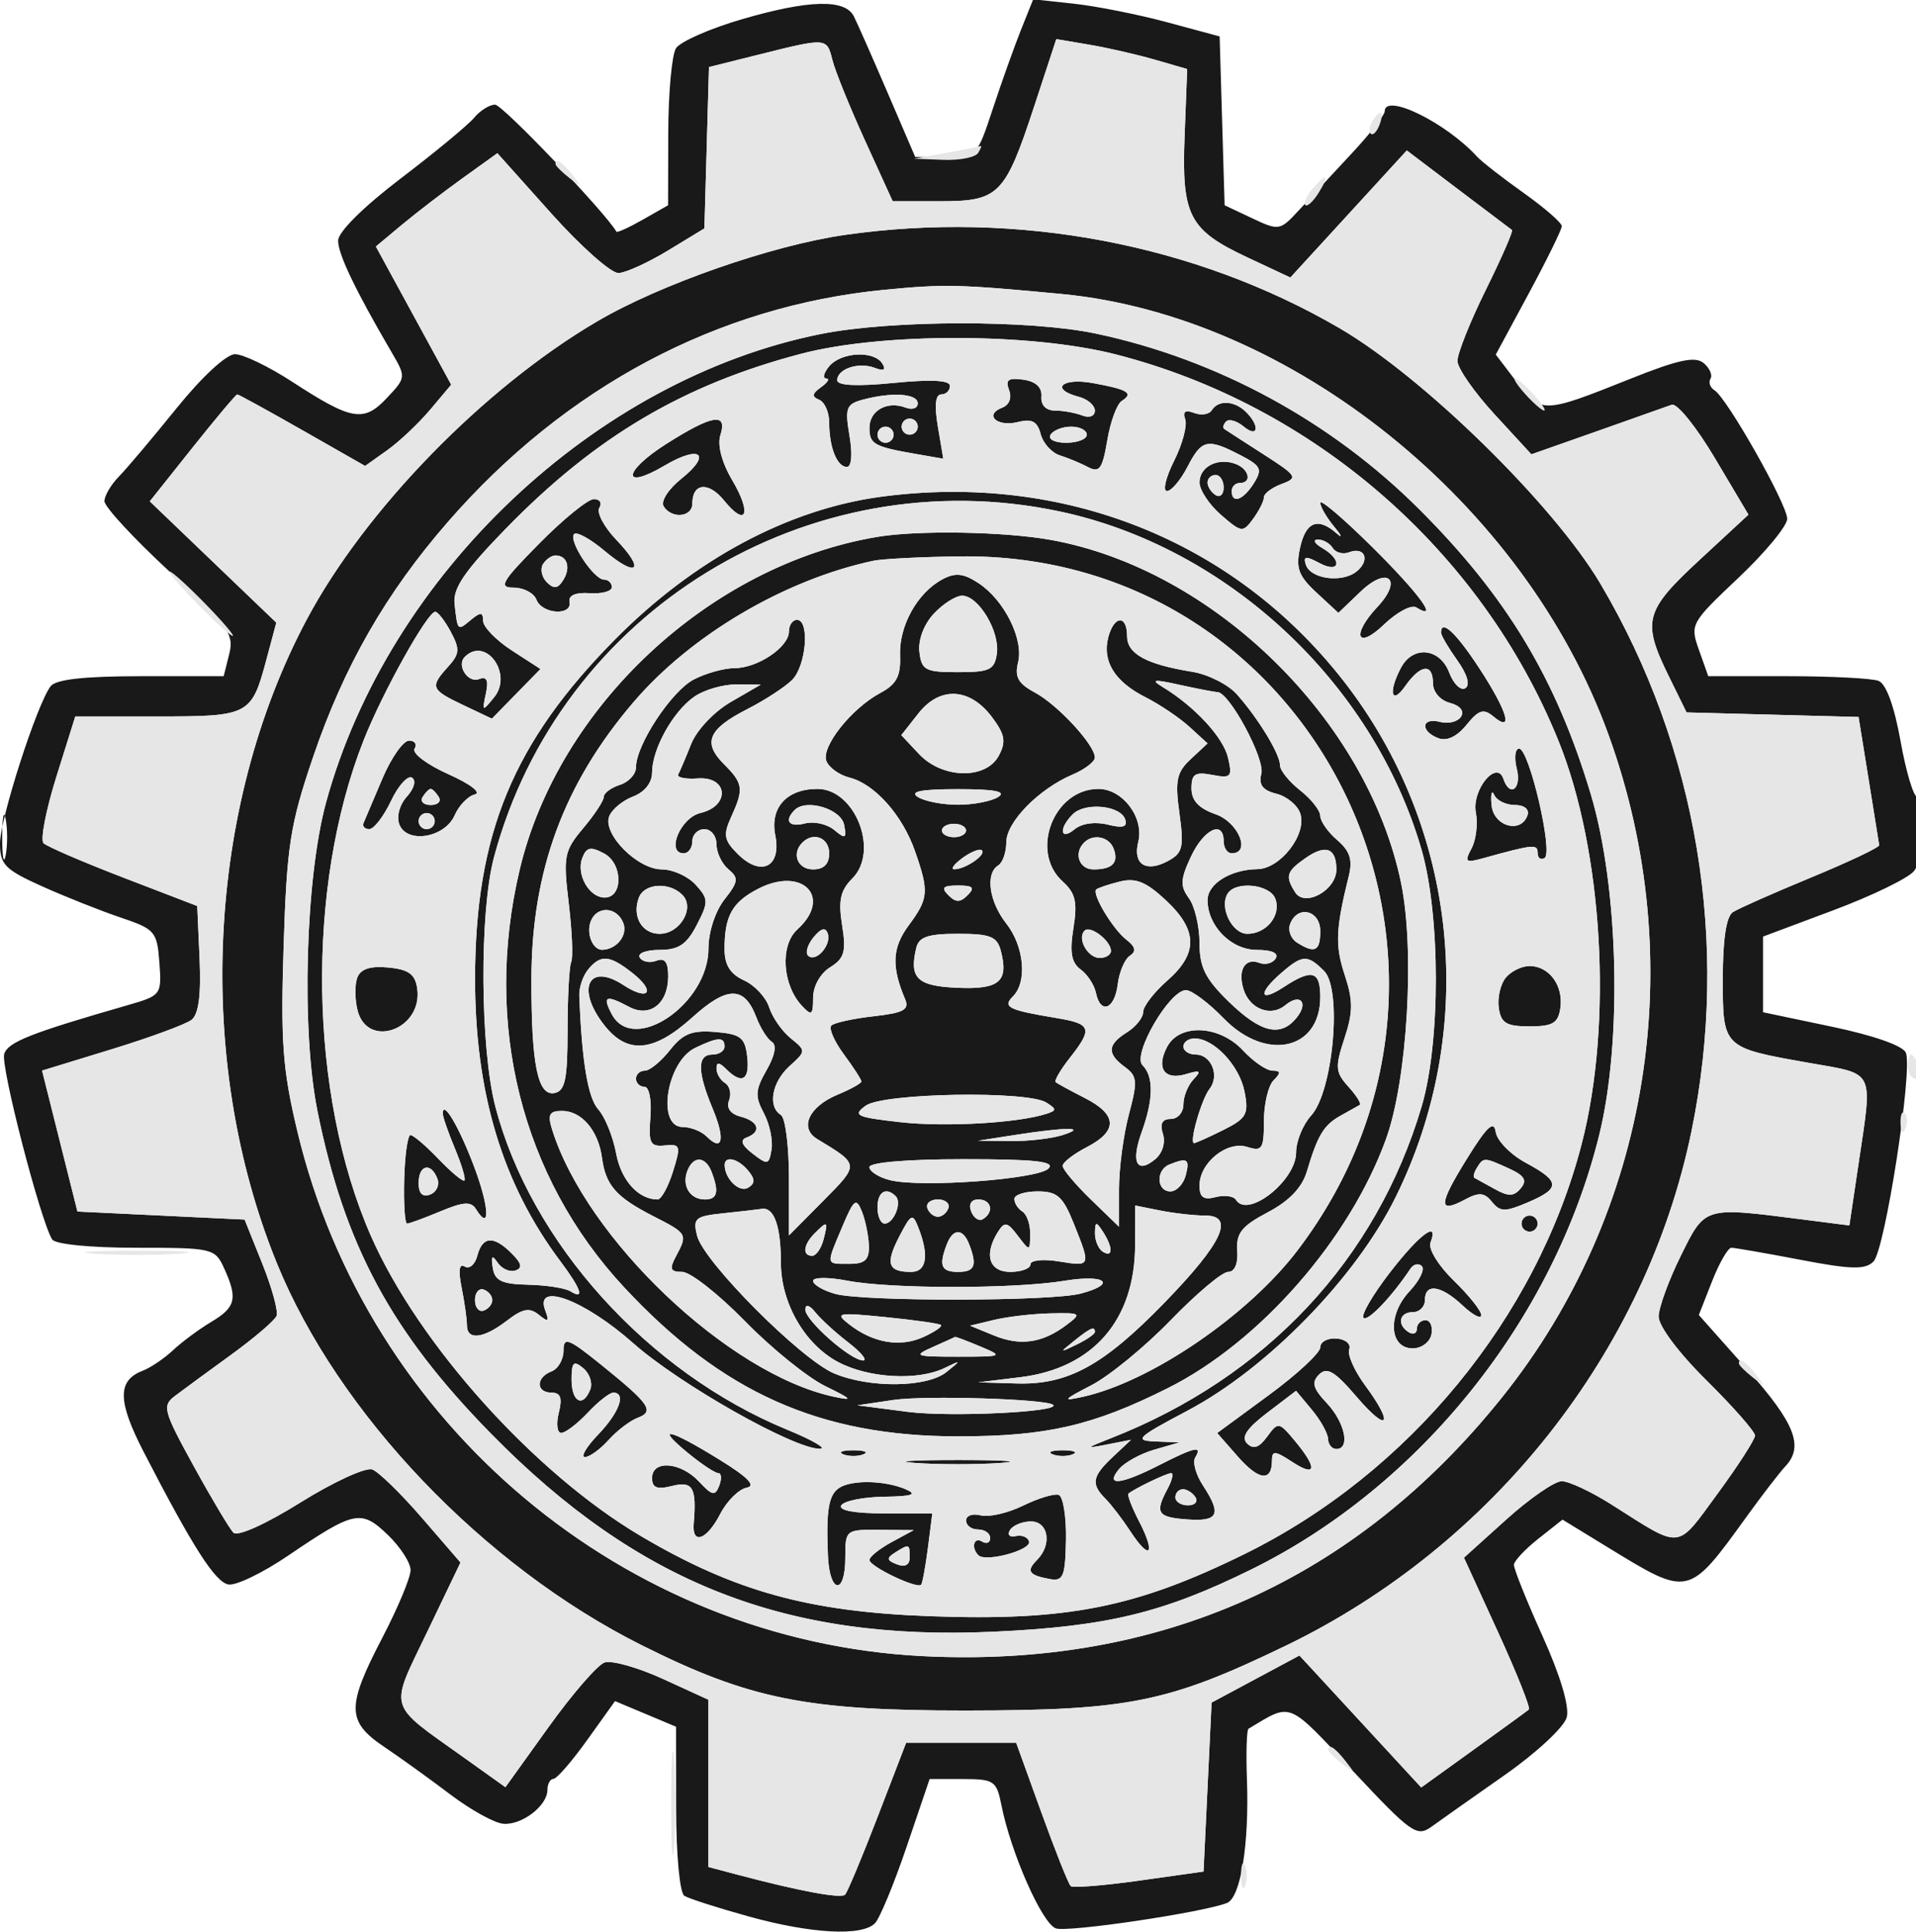 <svg xmlns="http://www.w3.org/2000/svg" width="238" height="240" viewBox="0 0 238 240" version="1.1"><path d="M 92.202 2.377 C 88.188 3.545, 84.482 5.175, 83.967 6 C 83.452 6.825, 83.021 11.550, 83.009 16.500 L 82.987 25.500 79.858 27.281 C 78.137 28.261, 76.657 28.936, 76.569 28.781 C 75.219 26.409, 62.415 13, 61.500 13 C 60.810 13, 59.636 13.734, 58.891 14.631 C 58.147 15.528, 54.042 18.923, 49.769 22.176 C 45.128 25.709, 42 28.817, 42 29.896 C 42 31.579, 44.138 36.044, 48.603 43.688 C 50.459 46.864, 50.457 46.885, 48.050 49.447 C 45.180 52.502, 43.702 52.246, 36.265 47.406 C 33.386 45.533, 30.202 44, 29.190 44 C 28.123 44, 25.069 46.825, 21.925 50.722 C 18.941 54.419, 15.713 58.244, 14.750 59.222 C 13.788 60.200, 12.988 61.562, 12.973 62.250 C 12.958 62.938, 16.595 66.875, 21.056 71 C 28.395 77.787, 29.101 78.762, 28.475 81.250 L 27.783 84 17.514 84 C 10.476 84, 6.944 84.393, 6.288 85.250 C 4.588 87.469, 0 101.723, 0 104.784 C 0 107.400, 0.624 108.034, 5.250 110.111 C 8.138 111.407, 12.525 113.150, 15 113.984 C 19.257 115.418, 19.516 115.720, 19.799 119.574 C 20.094 123.591, 20.039 123.665, 15.799 124.885 C 3.787 128.341, 0.993 129.446, 0.523 130.927 C 0.052 132.412, 5.008 151.586, 6.478 153.964 C 6.849 154.564, 11.233 155, 16.899 155 C 26.409 155, 26.711 155.070, 27.839 157.547 C 29.553 161.307, 29.293 162.394, 26.250 164.207 C 24.738 165.109, 22.600 166.691, 21.500 167.724 C 20.400 168.756, 18.702 169.906, 17.727 170.278 C 14.562 171.486, 14.594 174.056, 17.853 180.373 C 23.941 192.172, 26.707 196.503, 28.363 196.827 C 29.282 197.006, 32.613 195.402, 35.767 193.262 C 44.036 187.649, 44.847 187.479, 48.163 190.656 C 49.723 192.151, 51 194.126, 51 195.045 C 51 195.964, 49.425 199.737, 47.500 203.431 C 43.023 212.020, 43.053 213.853, 47.723 217 C 49.764 218.375, 53.473 221.046, 55.966 222.935 C 58.460 224.824, 61.400 226.452, 62.500 226.552 C 64.806 226.762, 68 224.319, 68 222.345 C 68 221.605, 68.338 220.990, 68.750 220.978 C 69.162 220.965, 71.052 218.787, 72.948 216.136 L 76.397 211.318 80.188 212.909 L 83.980 214.500 83.990 224.691 C 83.996 230.487, 84.437 235.152, 85.014 235.509 C 85.571 235.853, 89.166 237.005, 93.001 238.068 C 100.754 240.216, 107.041 240.559, 108.677 238.923 C 109.269 238.331, 111.040 234.056, 112.613 229.423 L 115.473 221 119.612 221 C 123.482 221, 123.792 221.211, 124.395 224.250 C 125.580 230.215, 129.479 239.017, 131.175 239.556 C 132.740 240.052, 149.293 237.592, 152.394 236.402 C 154.108 235.745, 155.182 229.138, 154.890 221.045 C 154.770 217.718, 154.858 214.884, 155.086 214.748 C 160.537 211.490, 159.815 211.196, 168.106 220.050 C 175.295 227.729, 176.006 228.231, 177.817 226.918 C 178.892 226.138, 182.985 223.250, 186.913 220.500 C 190.868 217.731, 194.306 214.529, 194.617 213.325 C 194.965 211.977, 193.813 208.122, 191.590 203.199 C 189.615 198.826, 188.025 194.855, 188.055 194.374 C 188.086 193.893, 189.456 192.436, 191.101 191.136 L 194.091 188.772 199.796 192.263 C 209.819 198.397, 209.722 198.419, 217 188.345 C 218.925 185.680, 221.063 182.905, 221.750 182.179 C 224.112 179.682, 222.988 176.817, 217.011 170.091 L 211.022 163.353 212.663 159.176 C 213.565 156.879, 214.646 155, 215.064 155 C 215.482 155, 219.338 155.672, 223.632 156.494 C 229.964 157.705, 231.682 157.747, 232.717 156.712 C 234.143 155.285, 237.605 133.019, 236.747 130.784 C 236.416 129.922, 232.785 128.638, 227.599 127.550 L 219 125.745 219 121.044 L 219 116.344 227.750 113.069 C 232.563 111.267, 237.063 109.079, 237.750 108.206 C 239.144 106.435, 239.475 99, 238.160 99 C 237.698 99, 236.764 95.885, 236.083 92.077 C 235.304 87.719, 234.289 84.941, 233.341 84.577 C 232.514 84.260, 227.417 84, 222.016 84 L 212.196 84 211.043 80.750 C 209.913 77.561, 210.005 77.392, 215.946 71.775 C 219.276 68.626, 222 65.330, 222 64.449 C 222 62.657, 214.527 49.444, 212.969 48.481 C 212.418 48.140, 212.195 47.494, 212.473 47.044 C 212.751 46.595, 212.364 45.717, 211.613 45.094 C 210.568 44.227, 208.433 44.688, 202.509 47.060 C 191.671 51.400, 191.412 51.407, 188.406 47.466 L 185.800 44.049 189.900 36.448 C 192.155 32.267, 194 28.507, 194 28.093 C 194 27.678, 191.863 25.818, 189.250 23.959 C 186.637 22.100, 184.050 20.086, 183.500 19.483 C 179.621 15.229, 172 11.490, 172 13.841 C 172 14.303, 170.145 16.666, 167.879 19.091 C 165.612 21.516, 162.675 24.675, 161.352 26.110 C 159 28.662, 158.870 28.685, 155.532 27.110 L 152.118 25.500 151.809 15.013 L 151.500 4.526 145 2.771 C 141.425 1.806, 136.215 0.768, 133.421 0.465 L 128.343 -0.087 126.825 3.707 C 125.990 5.793, 124.417 10.200, 123.329 13.500 C 121.370 19.446, 121.318 19.500, 117.519 19.500 L 113.685 19.500 110.247 11.500 C 108.356 7.100, 106.471 2.833, 106.057 2.018 C 104.959 -0.146, 100.474 -0.029, 92.202 2.377 M 94.283 6.778 L 88.066 8.332 87.783 18.353 L 87.500 28.373 83 31.108 C 80.525 32.612, 77.753 33.878, 76.840 33.921 C 75.927 33.965, 72.166 30.632, 68.481 26.516 L 61.783 19.032 57.457 22.138 C 55.078 23.847, 51.682 26.455, 49.910 27.934 L 46.690 30.623 51.369 39.206 L 56.048 47.790 53.445 50.883 C 52.014 52.584, 49.608 54.855, 48.099 55.930 L 45.355 57.883 37.563 53.442 C 33.277 50.999, 29.635 49, 29.471 49 C 29.307 49, 26.795 51.988, 23.889 55.639 L 18.606 62.279 26.464 69.813 L 34.322 77.347 33.108 81.884 C 31.241 88.867, 30.988 89, 19.554 89 L 9.352 89 7.002 96.493 C 5.710 100.614, 4.992 104.325, 5.407 104.741 C 5.823 105.156, 10.288 107.082, 15.331 109.021 L 24.500 112.547 24.792 119.116 C 24.991 123.599, 24.674 126.004, 23.792 126.690 C 23.081 127.243, 18.613 128.888, 13.863 130.345 L 5.226 132.994 7.423 141.747 L 9.620 150.500 20.002 151 L 30.384 151.500 32.577 156.966 C 33.784 159.973, 34.583 162.898, 34.354 163.466 C 34.124 164.035, 31.588 166.204, 28.718 168.287 C 25.848 170.370, 22.712 172.670, 21.750 173.398 C 20.118 174.631, 20.275 175.224, 24.056 182.111 C 26.288 186.175, 28.511 189.901, 28.997 190.391 C 29.513 190.910, 32.991 189.343, 37.339 186.633 C 41.441 184.076, 45.451 182.236, 46.251 182.543 C 47.051 182.850, 49.842 185.576, 52.454 188.600 L 57.201 194.100 53.060 202.731 C 48.338 212.571, 48.016 211.472, 57.641 218.341 L 62.781 222.010 68.141 214.542 C 71.088 210.436, 74.216 206.826, 75.092 206.520 C 75.967 206.215, 79.230 207.131, 82.342 208.556 L 88 211.147 88 221.535 L 88 231.923 91.750 232.916 C 99.339 234.927, 104.459 235.874, 104.971 235.363 C 105.259 235.074, 107.084 230.712, 109.025 225.669 L 112.554 216.500 119.392 216.500 L 126.230 216.500 129.365 225.173 C 131.089 229.943, 132.725 234.048, 133 234.294 C 133.275 234.541, 137.100 234.236, 141.500 233.616 L 149.500 232.489 150 221.995 L 150.500 211.500 155.957 208.576 L 161.414 205.651 168.976 213.848 L 176.539 222.045 183.019 217.377 C 186.584 214.809, 189.685 212.552, 189.910 212.361 C 190.136 212.169, 188.415 207.847, 186.085 202.756 L 181.848 193.500 187.115 188.750 C 190.011 186.138, 193.107 184, 193.995 184 C 194.882 184, 197.662 185.302, 200.171 186.894 C 209.043 192.520, 208.168 192.608, 213.343 185.560 C 215.904 182.071, 218 178.817, 218 178.327 C 218 177.838, 215.300 174.766, 212 171.500 C 208.504 168.040, 206.013 164.715, 206.032 163.531 C 206.050 162.414, 207.287 159.025, 208.782 156 C 211.816 149.860, 211.633 149.917, 223.612 151.446 L 229.723 152.227 230.862 144.573 C 232.623 132.730, 232.997 133.496, 224.750 132.041 C 213.951 130.136, 214 130.184, 214 121.524 C 214 116.697, 214.435 113.836, 215.250 113.309 C 215.938 112.864, 220.325 110.920, 225 108.989 C 229.675 107.057, 233.467 105.257, 233.428 104.989 C 233.388 104.720, 232.795 101.027, 232.110 96.783 L 230.865 89.066 220.183 88.783 L 209.500 88.500 207.291 84 C 203.940 77.173, 204.281 75.881, 211.094 69.574 L 217.188 63.932 213.006 56.893 C 210.706 53.021, 208.301 50.046, 207.662 50.281 C 207.023 50.517, 202.838 51.999, 198.361 53.574 L 190.223 56.439 185.651 51.470 C 183.137 48.736, 181.062 45.762, 181.040 44.860 C 181.018 43.958, 182.604 39.974, 184.564 36.007 C 186.525 32.041, 187.987 28.696, 187.814 28.574 C 187.641 28.453, 184.631 26.179, 181.124 23.521 L 174.749 18.690 167.517 26.583 L 160.285 34.476 155.014 32.007 C 147.669 28.567, 146.765 26.822, 147.149 16.836 L 147.467 8.578 143.436 7.411 C 141.219 6.769, 137.561 5.933, 135.308 5.552 L 131.211 4.860 128.476 13.180 C 124.840 24.239, 124.087 25, 116.788 25 L 110.886 25 107.455 17.470 C 105.567 13.328, 103.744 8.828, 103.403 7.470 C 102.700 4.668, 102.718 4.670, 94.283 6.778 M 105 29.174 C 95.900 30.471, 82.010 35.317, 74.149 39.938 C 60.103 48.194, 45.379 63.308, 38.127 76.913 C 25.630 100.360, 24.157 131.737, 34.372 156.878 C 41.973 175.582, 60.074 194.546, 79.709 204.375 C 93.100 211.078, 100.171 212.502, 120 212.487 C 140.231 212.471, 145.097 211.487, 159.653 204.465 C 185.420 192.036, 204.456 167.924, 210.103 140.565 C 214.910 117.274, 210.865 92.916, 198.801 72.516 C 192.999 62.704, 176.842 46.867, 166.438 40.794 C 148.443 30.289, 126.408 26.121, 105 29.174 M 109.851 36.001 C 89.141 38.011, 70.263 48.045, 55.665 64.802 C 47.919 73.694, 42.714 82.781, 38.855 94.149 C 36.041 102.439, 35.630 105.088, 35.232 117.500 C 34.851 129.403, 35.106 132.848, 36.930 140.500 C 45.644 177.041, 77.647 203.887, 114.696 205.734 C 144.021 207.196, 168.342 196.325, 186.554 173.614 C 204.979 150.638, 210.002 119.455, 199.813 91.297 C 189.414 62.559, 160.469 39.233, 131.837 36.518 C 119.130 35.314, 117.367 35.272, 109.851 36.001 M 101.998 41.485 C 73.907 47.090, 48.268 71.342, 40.512 99.647 C 37.936 109.050, 37.406 127.952, 39.436 138.027 C 42.793 154.687, 48.587 165.454, 61 178.102 C 79.205 196.652, 97.587 203.893, 123.434 202.698 C 137.533 202.046, 144.514 200.354, 155.500 194.928 C 176.431 184.589, 193.001 163.880, 198.649 141 C 201.533 129.316, 201.063 110.217, 197.608 98.678 C 193.318 84.348, 187.185 74.148, 176.340 63.303 C 165.376 52.339, 151.214 44.637, 136.143 41.443 C 127.995 39.716, 110.759 39.737, 101.998 41.485 M 99.500 43.951 C 84.846 47.806, 73.938 54.266, 62.841 65.662 C 57.719 70.921, 56.247 73.077, 56.463 75 C 56.849 78.431, 56.816 78.398, 58.500 77 C 59.709 75.996, 60.002 76.021, 60.012 77.128 C 60.019 77.882, 61.624 79.536, 63.579 80.803 L 67.134 83.106 64.118 86.191 L 61.101 89.276 57.551 87.591 C 53.503 85.670, 53.376 85.347, 55.664 82.819 C 57.098 81.234, 57.144 80.637, 55.995 78.490 C 55.262 77.121, 54.393 76, 54.065 76 C 53.095 76, 47.497 86.051, 45.153 92 C 37.970 110.231, 38.349 135.906, 46.061 153.500 C 51.963 166.963, 66.376 182.997, 79.597 190.807 C 91.204 197.663, 100.412 200.217, 115.512 200.769 C 132.568 201.393, 141.059 199.713, 154.624 193.032 C 175.009 182.992, 190.882 163.680, 196.469 142.119 C 200.365 127.086, 199.121 105.640, 193.559 91.954 C 184 68.428, 163.241 50.327, 138.590 44.023 C 128.085 41.336, 109.570 41.302, 99.500 43.951 M 103 45.500 C 102.315 46.325, 102.148 47.007, 102.628 47.015 C 103.107 47.024, 102.825 47.508, 102 48.091 C 100.871 48.890, 100.809 49.278, 101.750 49.659 C 102.438 49.938, 103 51.217, 103 52.502 C 103 55.567, 103.971 58, 105.195 58 C 105.780 58, 105.912 56.438, 105.523 54.134 C 104.938 50.672, 105.112 50.202, 107.185 49.647 C 110.807 48.677, 114 48.893, 114 50.107 C 114 50.716, 113.325 50.955, 112.500 50.638 C 110.213 49.761, 108 50.990, 108 53.138 C 108 55.180, 108.553 55.489, 113.837 56.406 L 117.173 56.985 116.499 52.992 C 116.056 50.369, 116.197 49, 116.912 49 C 117.510 49, 118 48.523, 118 47.939 C 118 47.227, 115.700 47.106, 111 47.569 C 106.449 48.017, 104 47.901, 104 47.236 C 104 45.813, 106.667 44.935, 108.664 45.701 C 109.783 46.131, 110.091 45.957, 109.605 45.170 C 108.581 43.513, 104.479 43.718, 103 45.500 M 125.342 48.450 C 125.714 49.419, 125.370 50.305, 124.489 50.643 C 122.177 51.530, 123.852 53.075, 126.425 52.429 C 128.185 51.988, 128.856 52.340, 129.269 53.921 C 129.567 55.059, 130.640 56.250, 131.655 56.568 C 132.670 56.886, 134.251 57.544, 135.169 58.031 C 136.566 58.772, 136.953 58.229, 137.542 54.708 C 137.928 52.394, 138.739 50.187, 139.344 49.804 C 140.863 48.842, 140.105 48.375, 135.750 47.587 C 131.879 46.888, 130.383 48.344, 134 49.290 C 135.100 49.577, 136 50.353, 136 51.013 C 136 51.697, 135.319 51.953, 134.418 51.607 C 133.548 51.273, 132.023 51, 131.029 51 C 129.922 51, 129.276 50.322, 129.361 49.250 C 129.451 48.115, 128.662 47.382, 127.109 47.162 C 125.246 46.899, 124.856 47.183, 125.342 48.450 M 150.527 50.956 C 150.202 51.482, 149.214 51.636, 148.332 51.297 C 147.232 50.875, 146.884 51.125, 147.225 52.091 C 147.498 52.866, 146.876 55.188, 145.841 57.250 C 144.806 59.313, 144.407 61, 144.954 61 C 145.501 61, 146.647 59.650, 147.500 58 C 149.273 54.572, 149.968 54.415, 154.044 56.523 C 156.642 57.866, 156.843 58.278, 155.754 60.023 C 154.434 62.135, 153 62.644, 153 61 C 153 60.450, 153.450 60, 154 60 C 155.545 60, 155.181 58.284, 153.500 57.638 C 151.298 56.794, 149 57.962, 149 59.927 C 149 60.869, 150.199 62.682, 151.664 63.956 C 154.215 66.173, 154.385 66.194, 155.664 64.445 C 156.399 63.440, 157 62.239, 157 61.777 C 157 61.314, 157.993 60.568, 159.207 60.119 C 161.274 59.355, 161.130 59.120, 156.957 56.443 C 154.506 54.870, 152.313 53.452, 152.083 53.292 C 151.854 53.131, 151.956 52.711, 152.309 52.357 C 152.663 52.004, 153.638 52.284, 154.476 52.980 C 156.271 54.470, 156.548 52.948, 154.800 51.200 C 153.357 49.757, 151.339 49.642, 150.527 50.956 M 82.745 55.157 C 77.342 58.586, 77.184 61.004, 82.571 57.826 C 86.992 55.217, 88.468 56.406, 84.623 59.479 C 83.036 60.747, 82.053 62.277, 82.432 62.889 C 83.423 64.494, 86 64.255, 86 62.559 C 86 59.987, 88.010 59.791, 89.942 62.174 C 92.710 65.588, 93.423 63.831, 90.962 59.661 C 89.649 57.436, 89.089 55.295, 89.489 54.035 C 90.389 51.199, 88.480 51.517, 82.745 55.157 M 112 53 C 112 53.550, 112.450 54, 113 54 C 113.550 54, 114 53.550, 114 53 C 114 52.450, 113.550 52, 113 52 C 112.450 52, 112 52.450, 112 53 M 109 54 C 109 54.550, 109.450 55, 110 55 C 110.550 55, 111 54.550, 111 54 C 111 53.450, 110.550 53, 110 53 C 109.450 53, 109 53.450, 109 54 M 130.500 54 C 130.149 54.567, 130.990 55, 132.441 55 C 133.848 55, 135 54.550, 135 54 C 135 53.450, 134.127 53, 133.059 53 C 131.991 53, 130.840 53.450, 130.500 54 M 150 59.941 C 150 60.459, 150.450 61.160, 151 61.500 C 151.550 61.840, 152 61.416, 152 60.559 C 152 59.702, 151.550 59, 151 59 C 150.450 59, 150 59.423, 150 59.941 M 109.500 61.699 C 97.917 63.239, 86.236 69.492, 76.417 79.411 C 63.730 92.226, 59.033 103.595, 59.012 121.540 C 58.995 135.744, 62.419 147.096, 69.612 156.683 C 72.208 160.143, 72.665 161.529, 70.839 160.401 C 70.201 160.006, 67.844 159.642, 65.603 159.592 C 62.337 159.518, 61.464 159.102, 61.210 157.500 C 60.970 155.989, 61.122 155.835, 61.831 156.872 C 62.347 157.626, 63.331 158.056, 64.018 157.827 C 64.929 157.524, 64.805 156.948, 63.562 155.705 C 61.315 153.458, 59.930 153.550, 59.293 155.989 C 59.007 157.083, 58.304 157.688, 57.730 157.333 C 57.041 156.907, 56.910 157.801, 57.344 159.970 C 57.705 161.774, 58 163.869, 58 164.625 C 58 166.540, 60.047 166.303, 62.982 164.048 C 64.939 162.545, 65.773 162.391, 66.920 163.320 C 68.109 164.285, 68.256 164.183, 67.723 162.762 C 66.369 159.149, 72.594 161.476, 78.645 166.846 C 84.407 171.959, 98.668 180.023, 101.866 179.976 C 102.765 179.963, 100.927 178.894, 97.781 177.601 C 80.493 170.490, 65.936 154.371, 61.531 137.458 C 59.635 130.179, 59.541 113.305, 61.360 106.500 C 69.534 75.902, 100.408 56.977, 131.500 63.504 C 152.406 67.894, 170.553 84.804, 176.566 105.500 C 178.938 113.663, 178.950 129.499, 176.590 137.457 C 170.945 156.496, 157.294 171.077, 138.029 178.644 C 134.822 179.904, 134.774 179.976, 137.500 179.442 L 140.500 178.854 138.250 180.966 C 135.656 183.401, 135.488 184.343, 137.317 186.179 C 138.041 186.905, 139.452 188.752, 140.452 190.281 C 142.854 193.954, 143.594 193.049, 141.500 189 C 140.594 187.248, 139.998 185.692, 140.176 185.543 C 140.919 184.919, 144.915 183, 145.469 183 C 145.800 183, 145.605 183.870, 145.035 184.934 C 143.417 187.958, 143.756 188.482, 147.502 188.749 C 151.371 189.025, 151.780 188.119, 149.414 184.509 C 148.541 183.177, 148.118 181.618, 148.473 181.044 C 149.406 179.534, 148.421 179.744, 144 182 C 139.199 184.449, 137.219 184.646, 139.003 182.496 C 139.690 181.669, 141.657 180.584, 143.376 180.086 L 146.500 179.180 143.500 179.061 C 140.811 178.954, 141.225 178.559, 147.500 175.244 C 157.429 169.998, 168.411 158.733, 173.358 148.722 C 183.703 127.786, 181.162 102.812, 166.824 84.500 C 153.208 67.110, 132.061 58.699, 109.500 61.699 M 67 67.500 C 62.302 72.257, 61.872 73, 63.816 73 C 65.052 73, 66.322 73.675, 66.638 74.500 C 67.330 76.304, 71.107 76.533, 70.750 74.750 C 70.592 73.959, 71.509 73.569, 73.250 73.688 C 74.763 73.792, 76 73.454, 76 72.938 C 76 72.422, 75.560 72, 75.023 72 C 73.748 72, 70.551 67.115, 71.322 66.344 C 71.649 66.018, 73.341 66.951, 75.083 68.417 C 79.150 71.838, 80.212 70.875, 76.568 67.071 C 75.035 65.471, 74.082 63.676, 74.450 63.081 C 74.817 62.487, 74.514 62, 73.775 62 C 73.036 62, 69.987 64.475, 67 67.500 M 164 62.450 C 164 62.941, 164.776 64.278, 165.723 65.421 C 166.671 66.565, 166.806 66.938, 166.023 66.250 C 163.701 64.211, 162.201 64.807, 161.489 68.051 C 160.936 70.567, 161.295 71.545, 163.534 73.619 L 166.249 76.135 169.015 73.486 C 172.395 70.247, 174.303 71.984, 171.105 75.388 C 167.823 78.882, 168.541 80.814, 171.919 77.578 C 173.524 76.040, 175.324 75.082, 175.919 75.450 C 178.867 77.272, 176.315 73.764, 170.500 68 C 166.925 64.457, 164 61.959, 164 62.450 M 109 66.690 C 88.194 70.169, 69.341 87.726, 64.540 108.093 C 60.028 127.233, 64.774 146.198, 77.500 159.884 C 89.694 172.997, 101.852 178.430, 119 178.429 C 130.011 178.428, 135.718 177.117, 145.062 172.440 C 156.480 166.725, 167.643 153.982, 172.165 141.500 C 174.826 134.155, 175.772 118.035, 174.033 109.661 C 169.827 89.401, 150.781 70.740, 130.566 67.076 C 124.807 66.032, 114.085 65.840, 109 66.690 M 164.250 68.080 C 166.806 69.569, 166.462 71.318, 163.884 69.938 C 162.197 69.035, 161.858 69.079, 162.213 70.153 C 162.804 71.948, 166.749 72.453, 168.544 70.963 C 170.239 69.557, 169.534 67.858, 167.569 68.612 C 166.817 68.900, 165.905 68.656, 165.542 68.068 C 165.179 67.481, 164.346 67.014, 163.691 67.030 C 163.036 67.047, 163.287 67.519, 164.250 68.080 M 67.446 70.087 C 67.077 70.685, 67.294 71.694, 67.929 72.329 C 68.801 73.201, 69.301 73.131, 69.976 72.039 C 70.929 70.497, 70.448 69, 69 69 C 68.515 69, 67.816 69.489, 67.446 70.087 M 108.500 69.659 C 97.462 72.015, 85.824 78.875, 78.682 87.236 C 70.018 97.376, 66.031 108.198, 66.012 121.625 C 65.996 132.264, 66.793 136.188, 68.884 135.779 C 70.199 135.521, 70.500 134.071, 70.502 127.981 C 70.503 123.867, 70.706 120.050, 70.954 119.500 C 71.201 118.950, 71.063 115.669, 70.647 112.209 C 69.945 106.362, 70.072 105.704, 72.446 102.882 C 73.851 101.213, 75 99.461, 75 98.991 C 75 98.520, 75.900 97.849, 77 97.500 C 78.100 97.151, 79 96.169, 79 95.319 C 79 92.541, 83.416 85.836, 86.190 84.402 C 87.681 83.631, 89.948 83, 91.228 83 C 94.109 83, 98 80.382, 98 78.443 C 98 77.649, 98.450 77, 99 77 C 100.610 77, 100.148 82.709, 98.396 84.461 C 97.513 85.344, 95.016 86.971, 92.847 88.078 C 87.964 90.569, 87.247 92.247, 89.923 94.923 C 92.329 97.329, 92.419 97.987, 90.820 101.495 C 89.812 103.709, 89.930 104.375, 91.637 106.081 C 94.533 108.978, 97.091 107.705, 96.302 103.759 C 95.616 100.329, 97.733 98, 101.536 98 C 106.232 98, 109.252 105.748, 105.873 109.127 C 104.388 110.612, 104.114 111.864, 104.605 114.930 C 105.130 118.217, 104.893 119.050, 103.115 120.160 C 101.888 120.927, 101 122.519, 101 123.955 C 101 126.096, 100.816 126.232, 99.627 124.964 C 97.165 122.338, 96.866 117.431, 99.047 115.457 C 103.459 111.465, 99.685 107.560, 94.171 110.411 C 90.942 112.081, 90 113.777, 90 117.921 C 90 119.866, 90.711 121.003, 92.413 121.779 C 93.741 122.383, 95.149 123.893, 95.542 125.133 C 95.936 126.374, 97.136 128.099, 98.208 128.968 C 100.137 130.530, 100.136 130.567, 98.079 132.428 C 95.875 134.423, 95.334 137.470, 97 138.500 C 97.550 138.840, 98 142.347, 98 146.294 L 98 153.471 102.250 149.183 C 106.783 144.611, 106.790 144.686, 101.519 141.500 C 99.242 140.124, 100.471 137.462, 104.072 135.970 C 105.682 135.303, 107 134.569, 107 134.338 C 107 134.108, 106.019 132.593, 104.821 130.972 C 103.623 129.351, 102.925 127.741, 103.272 127.395 C 103.618 127.049, 105.973 126.532, 108.505 126.247 C 112.257 125.824, 112.983 125.429, 112.426 124.114 C 110.711 120.062, 110.824 117.730, 112.869 114.964 C 115.347 111.611, 115.419 110.788, 113.667 105.758 C 112.099 101.258, 108.650 97.380, 105.515 96.593 C 104.253 96.276, 102.965 95.351, 102.652 94.536 C 101.976 92.774, 105.764 88, 109.367 86.071 C 111.370 84.999, 111.901 83.985, 111.804 81.418 C 111.666 77.740, 113.954 73.630, 117.067 71.964 C 118.673 71.105, 119.672 71.210, 121.546 72.438 C 124.745 74.534, 127.183 79.421, 126.463 82.291 C 126.013 84.084, 126.477 84.917, 128.539 86.021 C 131.383 87.543, 136 92.541, 136 94.098 C 136 94.618, 134.762 95.568, 133.250 96.210 C 129.040 97.997, 125 102.119, 125 104.628 C 125 105.868, 124.550 107.160, 124 107.500 C 122.372 108.506, 122.855 112, 125 114.727 C 127.220 117.550, 127.628 121.972, 125.833 123.767 C 124.497 125.103, 125.224 125.466, 131.250 126.467 C 135.584 127.188, 135.770 127.752, 132.886 131.418 C 131.723 132.896, 130.936 134.249, 131.136 134.425 C 131.336 134.602, 132.963 135.489, 134.750 136.399 C 138.803 138.460, 138.886 140.491, 135 142.500 C 133.350 143.353, 132 144.402, 132 144.830 C 132 145.257, 133.575 147.134, 135.500 149 L 139 152.392 139 147.711 C 139 145.136, 139.555 140.955, 140.232 138.421 C 141.327 134.329, 141.271 133.671, 139.732 132.546 C 137.475 130.895, 137.545 129.765, 140 128.232 C 141.100 127.545, 142 126.412, 142 125.714 C 142 125.016, 143.350 123.261, 145 121.813 C 148.848 118.437, 148.797 115.547, 144.825 111.837 C 142.356 109.530, 141.079 109.014, 139.077 109.517 C 137.662 109.872, 136.354 110.312, 136.171 110.496 C 135.609 111.057, 138.231 115.426, 139.913 116.731 C 141.060 117.621, 141.178 118.176, 140.340 118.734 C 139.702 119.159, 139.027 120.757, 138.840 122.284 C 138.460 125.390, 136.699 126.069, 136.133 123.328 C 135.932 122.350, 135.076 121.045, 134.231 120.427 C 133.081 119.586, 132.857 118.298, 133.337 115.297 C 133.856 112.049, 133.600 110.948, 131.989 109.490 C 127.881 105.772, 130.894 98, 136.443 98 C 139.453 98, 142.145 101.576, 141.392 104.575 C 140.693 107.360, 142.332 108.428, 145.062 106.967 C 146.914 105.975, 147.087 105.266, 146.504 101.032 C 145.942 96.941, 146.153 95.935, 147.922 94.287 L 150.001 92.350 147.751 90.292 C 146.513 89.160, 144.051 87.502, 142.280 86.607 C 138.464 84.679, 136.890 82.137, 137.668 79.162 C 138.382 76.433, 140 76.335, 140 79.021 C 140 81.221, 142.397 82.534, 148.090 83.452 C 150.065 83.770, 152.569 85.036, 153.655 86.265 C 156.343 89.305, 159 93.684, 159 95.071 C 159 95.699, 160.125 97.097, 161.500 98.179 C 162.875 99.260, 164 100.687, 164 101.350 C 164 102.013, 164.946 103.365, 166.102 104.355 C 167.688 105.713, 168.041 106.811, 167.541 108.827 C 165.909 115.414, 165.825 117.439, 167.032 121.098 C 168.088 124.297, 168.082 125.720, 167.001 128.996 C 165.820 132.577, 165.872 133.201, 167.502 135.002 C 168.502 136.108, 169.136 137.122, 168.911 137.256 C 168.685 137.390, 167.630 137.980, 166.567 138.567 C 164.445 139.738, 163.681 140.992, 162.344 145.500 C 161.745 147.520, 160.156 149.185, 157.477 150.597 C 154.243 152.302, 153.535 153.189, 153.688 155.347 C 153.804 156.980, 153.366 158, 152.549 158 C 151.819 158, 148.618 160.692, 145.435 163.983 C 142.252 167.273, 137.815 170.914, 135.574 172.074 C 132.032 173.908, 131.892 174.096, 134.500 173.518 C 142.977 171.640, 155.066 163.384, 161.215 155.274 C 188.393 119.427, 163.569 68.524, 119.198 69.116 C 114.414 69.180, 109.600 69.424, 108.500 69.659 M 115.995 76.235 C 114.759 77.563, 114.032 79.493, 114.206 80.985 C 114.471 83.255, 114.938 83.500, 119 83.500 C 122.939 83.500, 123.541 83.212, 123.827 81.192 C 124.216 78.448, 121.550 74, 119.516 74 C 118.725 74, 117.141 75.006, 115.995 76.235 M 179 78.596 C 179 78.923, 179.908 80.467, 181.018 82.025 C 182.267 83.779, 182.647 85.100, 182.016 85.490 C 181.455 85.837, 180.558 84.968, 180.023 83.560 C 178.856 80.490, 175.529 80.143, 174.035 82.934 C 172.421 85.951, 172.820 87.702, 174.557 85.223 C 176.460 82.505, 178 82.353, 178 84.883 C 178 85.956, 178.904 87.003, 180.101 87.316 C 181.365 87.647, 181.917 88.325, 181.488 89.020 C 181.095 89.655, 179.925 89.952, 178.887 89.681 C 176.565 89.073, 176.365 90.819, 178.656 91.698 C 179.716 92.105, 180.977 91.512, 182.161 90.049 C 183.680 88.174, 184.279 87.987, 185.506 89.005 C 188.063 91.127, 187.255 88.367, 183.750 83.006 C 180.858 78.584, 179 76.858, 179 78.596 M 57.736 81.598 C 56.680 82.654, 58.118 84.892, 59.510 84.358 C 60.473 83.988, 60.712 84.502, 60.353 86.171 C 59.872 88.405, 59.914 88.423, 61.387 86.612 C 63.748 83.708, 60.325 79.008, 57.736 81.598 M 144.414 85.338 C 148.403 87.759, 151.951 91.595, 152.542 94.126 C 153.100 96.518, 152.925 96.708, 150.577 96.260 C 148.448 95.853, 148 96.144, 148 97.935 C 148 99.446, 148.910 100.421, 151 101.150 C 153.836 102.138, 155.428 106, 153 106 C 152.450 106, 152 105.325, 152 104.500 C 152 101.819, 149.540 102.980, 147.932 106.421 C 146.620 109.226, 146.579 110.072, 147.682 111.579 C 148.407 112.571, 149 115.075, 149 117.143 C 149 120.157, 149.725 121.608, 152.653 124.452 C 156.602 128.287, 159.030 128.874, 161.020 126.476 C 162.606 124.565, 161.534 123.312, 159.651 124.875 C 157.866 126.356, 155.251 125.367, 154.474 122.917 C 153.712 120.517, 154.653 118.929, 156.431 119.612 C 157.183 119.900, 158.095 119.656, 158.458 119.068 C 158.870 118.401, 157.990 118, 156.116 118 C 152.934 118, 150 115.031, 150 111.813 C 150 109.790, 152.858 108.014, 156.184 107.969 C 159.040 107.930, 162.346 103.666, 161.525 101.080 C 161.197 100.045, 159.861 98.931, 158.557 98.604 C 156.840 98.173, 156.321 97.487, 156.679 96.121 C 157.158 94.287, 152.726 86.024, 151.237 85.976 C 150.832 85.963, 148.700 85.553, 146.500 85.065 C 143.302 84.355, 142.884 84.410, 144.414 85.338 M 86.217 86.561 C 83.579 88.409, 81 93.062, 81 95.975 C 81 97.236, 80.073 98.402, 78.636 98.948 C 77.336 99.442, 76.003 100.551, 75.673 101.411 C 74.831 103.605, 79.191 108, 82.210 108 C 83.574 108, 85.467 108.859, 86.418 109.909 C 88.017 111.677, 88.027 112.047, 86.547 114.909 C 85.294 117.333, 84.294 118, 81.915 118 C 80.240 118, 79.147 118.428, 79.473 118.956 C 79.798 119.482, 80.725 119.659, 81.532 119.349 C 82.580 118.947, 83 119.497, 83 121.271 C 83 124.681, 80.723 126.457, 78.130 125.069 C 75.256 123.532, 74.788 123.736, 76 126 C 78.696 131.037, 88 124.708, 88 117.837 C 88 115.793, 88.848 113.192, 89.986 111.745 C 91.724 109.535, 91.786 109.067, 90.486 107.988 C 89.669 107.310, 89 105.910, 89 104.878 C 89 103.845, 88.325 103, 87.500 103 C 86.675 103, 86 103.675, 86 104.500 C 86 105.325, 85.519 106, 84.930 106 C 82.688 106, 84.517 101.578, 87 100.996 C 90.728 100.122, 90.457 96.433, 86.684 96.697 C 85.136 96.806, 84.040 96.581, 84.249 96.197 C 84.459 95.814, 85.180 94.117, 85.852 92.426 C 86.539 90.697, 88.698 88.409, 90.787 87.199 L 94.500 85.046 91.473 85.023 C 89.807 85.010, 87.442 85.702, 86.217 86.561 M 114.094 88.607 L 111.957 91.325 114.153 93.662 C 117.058 96.756, 122.463 96.871, 124.067 93.875 C 124.992 92.147, 124.840 91.260, 123.253 89.125 C 120.500 85.420, 116.767 85.209, 114.094 88.607 M 47.500 96.720 C 46.400 99.312, 45.350 101.786, 45.167 102.217 C 44.983 102.647, 45.300 103, 45.870 103 C 46.440 103, 47.652 101.429, 48.563 99.509 C 49.474 97.589, 50.649 96.283, 51.175 96.608 C 51.723 96.947, 51.453 97.947, 50.541 98.955 C 49.633 99.959, 49.231 101.438, 49.604 102.409 C 50.541 104.853, 55.246 104.080, 56.474 101.280 C 57.010 100.059, 58.135 98.893, 58.974 98.690 C 59.842 98.479, 58.425 97.391, 55.686 96.167 C 53.038 94.984, 51.152 93.563, 51.495 93.008 C 51.838 92.454, 51.529 92.002, 50.809 92.004 C 50.089 92.006, 48.600 94.128, 47.500 96.720 M 188.411 95.500 C 189.037 97.996, 187.543 99.118, 186.746 96.750 C 185.924 94.307, 182.792 98.133, 183.327 100.929 C 183.595 102.331, 183.355 104.337, 182.794 105.386 C 181.893 107.069, 182.050 107.216, 184.137 106.638 C 190.510 104.875, 191 104.825, 191 105.951 C 191 106.593, 191.391 106.876, 191.869 106.581 C 192.959 105.907, 189.948 93, 188.700 93 C 188.196 93, 188.066 94.125, 188.411 95.500 M 52.500 99 C 52.160 99.550, 52.610 100, 53.500 100 C 54.390 100, 54.840 99.550, 54.500 99 C 54.160 98.450, 53.710 98, 53.500 98 C 53.290 98, 52.840 98.450, 52.500 99 M 114 99 C 114.825 99.533, 117.075 99.969, 119 99.969 C 120.925 99.969, 123.175 99.533, 124 99 C 125.053 98.320, 123.561 98.031, 119 98.031 C 114.439 98.031, 112.947 98.320, 114 99 M 185.276 100 C 185.515 102.665, 188.958 103.627, 189.750 101.250 C 189.991 100.528, 189.322 100, 188.167 100 C 187.067 100, 185.916 99.438, 185.610 98.750 C 185.303 98.063, 185.153 98.625, 185.276 100 M 0.272 104 C 0.272 106.475, 0.467 107.487, 0.706 106.250 C 0.944 105.013, 0.944 102.987, 0.706 101.750 C 0.467 100.513, 0.272 101.525, 0.272 104 M 98.713 100.621 C 97.359 101.975, 98.007 102.811, 100.005 102.288 C 101.108 102, 102.735 102.365, 103.621 103.100 C 105.016 104.258, 105.181 104.174, 104.857 102.468 C 104.480 100.484, 100.151 99.182, 98.713 100.621 M 133.243 101.157 C 131.484 102.916, 131.693 104.500, 133.487 103.011 C 134.365 102.282, 136.043 102.045, 137.585 102.432 C 139.480 102.908, 140.079 102.732, 139.771 101.794 C 139.196 100.045, 134.785 99.615, 133.243 101.157 M 52 102 C 52 102.550, 52.450 103, 53 103 C 53.550 103, 54 102.550, 54 102 C 54 101.450, 53.550 101, 53 101 C 52.450 101, 52 101.450, 52 102 M 117 103.167 C 117 103.625, 117.675 104, 118.500 104 C 119.325 104, 120 103.625, 120 103.167 C 120 102.708, 119.325 102.333, 118.500 102.333 C 117.675 102.333, 117 102.708, 117 103.167 M 99.667 104.667 C 98.290 106.043, 99.073 108, 101 108 C 102.333 108, 103 107.333, 103 106 C 103 104.073, 101.043 103.290, 99.667 104.667 M 134.667 104.667 C 133.340 105.994, 134.042 108, 135.833 108 C 138.193 108, 138.998 107.159, 138.324 105.402 C 137.759 103.929, 135.799 103.535, 134.667 104.667 M 72.326 106.593 C 71.549 108.619, 73.182 111.500, 75.109 111.500 C 77.422 111.500, 77.373 107.270, 75.046 106.025 C 73.362 105.123, 72.849 105.230, 72.326 106.593 M 119.557 106.582 C 118.491 107.362, 118.041 107.993, 118.559 107.985 C 119.941 107.962, 122.520 106.186, 121.969 105.636 C 121.710 105.376, 120.624 105.802, 119.557 106.582 M 162.163 106.598 C 159.787 108.263, 159.613 108.841, 160.888 110.853 C 162.087 112.745, 166 110.579, 166 108.024 C 166 105.330, 164.676 104.838, 162.163 106.598 M 79.362 111.500 C 78.474 113.814, 79.723 116, 81.933 116 C 84.482 116, 86.365 112.765, 84.753 111.153 C 83.124 109.524, 80.044 109.722, 79.362 111.500 M 117.800 111.200 C 118.733 112.133, 119.267 112.133, 120.200 111.200 C 121.133 110.267, 120.867 110, 119 110 C 117.133 110, 116.867 110.267, 117.800 111.200 M 152.494 111.009 C 151.432 112.727, 153.039 116, 154.945 116 C 157.339 116, 159.191 113.662, 158.410 111.627 C 157.725 109.842, 153.489 109.400, 152.494 111.009 M 73.380 114.452 C 72.797 115.971, 73.623 118.011, 74.809 117.985 C 76.606 117.945, 78.004 116.174, 77.427 114.670 C 76.638 112.615, 74.137 112.480, 73.380 114.452 M 160.259 114.768 C 159.956 115.556, 160.337 116.600, 161.104 117.086 C 163.327 118.493, 164 118.163, 164 115.667 C 164 113.065, 161.173 112.385, 160.259 114.768 M 101.071 116.415 C 100.325 117.313, 100.012 118.345, 100.374 118.707 C 101.308 119.641, 103.306 117.417, 102.826 115.978 C 102.550 115.150, 102.008 115.285, 101.071 116.415 M 134.727 115.606 C 133.761 116.573, 135.105 119, 136.607 119 C 137.373 119, 138 118.605, 138 118.122 C 138 116.875, 135.432 114.901, 134.727 115.606 M 113.815 117.750 C 112.914 121.520, 113.921 122.494, 118.935 122.707 C 124.156 122.928, 125.318 121.932, 124.315 118.096 C 123.855 116.338, 122.999 116, 119 116 C 115.286 116, 114.141 116.387, 113.815 117.750 M 73.066 120.420 C 72.418 121.201, 71.920 122.664, 71.959 123.670 C 72.277 131.884, 73.025 136.373, 74.315 137.810 C 75.149 138.740, 76.146 141.200, 76.532 143.277 C 77.154 146.628, 79.291 149, 81.690 149 C 82.141 149, 82.998 147.443, 83.593 145.540 C 84.598 142.330, 84.526 142.096, 82.588 142.290 C 80.760 142.474, 80.537 142.033, 80.793 138.750 C 80.959 136.626, 80.634 135, 80.043 135 C 79.469 135, 79 134.550, 79 134 C 79 133.450, 79.498 133, 80.106 133 C 80.714 133, 82.116 131.851, 83.221 130.446 C 84.830 128.400, 85.952 127.953, 88.865 128.196 C 91.997 128.458, 92.544 128.880, 92.816 131.250 C 93.153 134.177, 92.163 134.763, 90.200 132.800 C 89.336 131.936, 89 131.919, 89 132.741 C 89 133.369, 89.481 134.179, 90.068 134.542 C 90.656 134.905, 90.879 135.873, 90.564 136.694 C 90.201 137.640, 90.724 138.377, 91.996 138.709 C 94.254 139.300, 94.631 140.597, 92.750 141.302 C 91.886 141.626, 92.118 142.248, 93.500 143.318 C 95.349 144.748, 95.526 144.708, 95.839 142.783 C 96.026 141.638, 95.591 139.603, 94.872 138.261 C 93.764 136.190, 93.817 135.385, 95.224 132.933 C 96.261 131.126, 96.506 129.813, 95.879 129.425 C 95.328 129.084, 94.461 127.713, 93.953 126.377 C 92.461 122.451, 90.346 122.454, 85.990 126.390 C 81.200 130.717, 77.938 131.009, 75.073 127.365 C 71.517 122.844, 73.085 119.515, 77.429 122.362 C 80.599 124.439, 81.531 123.205, 78.558 120.867 C 75.712 118.628, 74.627 118.540, 73.066 120.420 M 159.153 120.867 C 156.217 123.414, 156.429 124.604, 159.465 122.615 C 162.970 120.318, 164 120.598, 164 123.845 C 164 130.444, 157.267 131.934, 152 126.500 C 150.134 124.575, 148.027 123, 147.316 123 C 145.261 123, 140.614 131.014, 141.915 132.315 C 143.326 133.726, 143.290 136.556, 141.808 140.654 C 140.454 144.398, 141.212 145.899, 143.498 144.001 C 144.397 143.256, 144.798 141.939, 144.455 140.859 C 144.051 139.587, 144.360 139, 145.433 139 C 146.295 139, 147 138.190, 147 137.200 C 147 136.210, 147.563 134.809, 148.250 134.088 C 149.269 133.018, 149.099 132.896, 147.334 133.428 C 144.637 134.242, 143.564 132.683, 144.989 130.021 C 146.553 127.098, 151.493 127.350, 154.412 130.500 C 155.687 131.875, 157.330 133, 158.065 133 C 159.103 133, 159.133 133.267, 158.200 134.200 C 157.540 134.860, 157 137.140, 157 139.267 C 157 142.724, 156.780 143.065, 154.928 142.477 C 152.411 141.678, 149 144.436, 149 147.272 C 149 148.741, 149.502 149.102, 150.999 148.711 C 152.098 148.423, 153.238 148.576, 153.531 149.050 C 154.986 151.405, 161 146.662, 161 143.159 C 161 141.768, 161.845 139.700, 162.879 138.564 C 165.605 135.568, 166.736 122.879, 164.477 120.620 C 162.413 118.556, 161.784 118.585, 159.153 120.867 M 44.385 121.438 C 44.055 122.300, 44.066 124.128, 44.411 125.502 C 45.636 130.382, 52.545 127.869, 51.827 122.805 C 51.574 121.019, 50.767 120.429, 48.243 120.186 C 45.998 119.970, 44.799 120.359, 44.385 121.438 M 187.046 121.445 C 186.386 122.240, 185.994 123.927, 186.173 125.195 C 186.443 127.100, 187.107 127.500, 190 127.500 C 192.893 127.500, 193.557 127.100, 193.827 125.195 C 194.218 122.435, 192.424 120, 190 120 C 189.035 120, 187.705 120.650, 187.046 121.445 M 86.337 130.182 C 82.799 131.893, 81.530 140, 84.800 140 C 85.790 140, 87.132 140.532, 87.783 141.183 C 89.765 143.165, 90.111 141.510, 88.513 137.686 C 86.597 133.100, 86.593 131, 88.500 131 C 89.325 131, 90 130.550, 90 130 C 90 128.777, 89.154 128.819, 86.337 130.182 M 147 130 C 147 130.550, 147.689 131, 148.531 131 C 150.470 131, 151.532 133.634, 150.250 135.263 C 149.240 136.545, 147.684 142, 148.327 142 C 148.528 142, 150.157 141.270, 151.947 140.377 C 154.846 138.930, 155.135 138.413, 154.597 135.627 C 153.971 132.382, 150.803 129, 148.389 129 C 147.625 129, 147 129.450, 147 130 M 107.532 137.353 C 105.880 138.561, 106.334 138.779, 111.779 139.395 C 117.374 140.028, 126.386 139.518, 129.972 138.366 C 131.268 137.949, 131.268 137.781, 129.972 136.962 C 127.604 135.464, 109.688 135.776, 107.532 137.353 M 55 138.332 C 55 138.735, 55.681 140.694, 56.513 142.686 C 57.345 144.677, 57.875 146.458, 57.690 146.643 C 57.505 146.828, 56.065 145.634, 54.490 143.990 C 52.915 142.345, 51.340 141, 50.990 141 C 50.640 141, 50.288 143.475, 50.209 146.500 C 50.129 149.525, 50.289 152, 50.564 152 C 50.839 152, 52.704 151.315, 54.709 150.477 C 57.570 149.282, 58.519 149.222, 59.122 150.198 C 60.926 153.117, 60.793 149.957, 58.900 144.940 C 57.023 139.964, 55 136.537, 55 138.332 M 68.562 140.250 C 72.774 153.849, 90.473 170.672, 103.541 173.497 C 106.046 174.038, 105.886 173.836, 102.500 172.181 C 100.300 171.105, 95.814 167.475, 92.531 164.113 C 89.249 160.751, 85.745 158, 84.746 158 C 83.260 158, 83.118 157.648, 83.965 156.066 C 85.439 153.311, 85.402 153.246, 81.183 151.093 C 76.542 148.726, 75.235 147.245, 74.779 143.836 C 74.323 140.434, 72.251 138, 69.810 138 C 68.253 138, 68.004 138.449, 68.562 140.250 M 182.212 143.951 C 178.661 149.680, 178.612 150.813, 181.996 149.002 C 183.724 148.077, 184.401 148.138, 185.332 149.301 C 186.339 150.558, 186.949 150.568, 189.750 149.377 C 193.871 147.624, 193.834 146.764, 189.543 144.453 C 187.641 143.429, 185.954 141.703, 185.793 140.618 C 185.570 139.118, 184.711 139.917, 182.212 143.951 M 126 141 L 121.500 141.700 125.500 141.750 C 127.700 141.778, 130.625 141.440, 132 141 C 135.158 139.989, 132.506 139.989, 126 141 M 85.380 145.452 C 84.668 147.308, 85.707 149, 87.559 149 C 89.117 149, 89.345 148.064, 88.393 145.582 C 87.634 143.603, 86.115 143.538, 85.380 145.452 M 90.015 144.750 C 90.051 146.475, 91.861 148.204, 92.937 147.539 C 93.816 146.996, 93.813 146.480, 92.926 145.411 C 91.672 143.899, 89.990 143.518, 90.015 144.750 M 108 144.981 C 108 145.520, 109.154 146.252, 110.565 146.606 C 114.389 147.565, 128.899 146.501, 130.237 145.163 C 131.121 144.279, 128.595 144, 119.700 144 C 112.718 144, 108 144.396, 108 144.981 M 145.250 144.662 C 143.553 145.347, 143.659 148, 145.383 148 C 146.144 148, 147.002 147.100, 147.290 146 C 147.820 143.971, 147.494 143.757, 145.250 144.662 M 183.459 145.067 C 183.096 145.653, 182.957 146.216, 183.150 146.317 C 183.342 146.417, 184.474 147.042, 185.665 147.705 C 187.380 148.660, 188.053 148.641, 188.907 147.612 C 189.724 146.627, 189.371 146.035, 187.445 145.157 C 184.343 143.743, 184.278 143.742, 183.459 145.067 M 52 146.969 C 52 148.269, 52.488 148.750, 53.437 148.386 C 54.227 148.083, 54.629 147.197, 54.330 146.417 C 53.529 144.331, 52 144.693, 52 146.969 M 109 150 C 109 151.100, 109.402 152, 109.893 152 C 111.017 152, 112.066 149.399, 111.264 148.598 C 110.061 147.394, 109 148.051, 109 150 M 126 148.941 C 126 149.459, 126.450 150.160, 127 150.500 C 127.550 150.840, 127.986 152.104, 127.968 153.309 C 127.937 155.477, 127.921 155.479, 126.429 153.505 C 125.135 151.793, 124.787 151.722, 123.976 153.005 C 122.184 155.839, 122.844 158, 125.500 158 C 126.875 158, 128 157.578, 128 157.063 C 128 156.547, 129.575 156.381, 131.500 156.694 C 135.530 157.348, 135.526 157.356, 133.391 152.020 C 132.033 148.624, 131.334 148, 128.891 148 C 127.301 148, 126 148.423, 126 148.941 M 104.634 152.372 C 102.581 157.237, 102.537 157, 105.500 157 C 107.447 157, 107.984 156.502, 107.930 154.750 C 107.891 153.512, 107.501 151.600, 107.064 150.500 C 106.362 148.737, 106.074 148.958, 104.634 152.372 M 115.192 150.075 C 115.389 150.666, 115.977 151.150, 116.500 151.150 C 117.023 151.150, 117.611 150.666, 117.808 150.075 C 118.005 149.484, 117.417 149, 116.500 149 C 115.583 149, 114.995 149.484, 115.192 150.075 M 120.636 150.494 C 120.952 151.316, 121.612 151.740, 122.105 151.435 C 123.517 150.563, 123.149 149, 121.531 149 C 120.639 149, 120.288 149.587, 120.636 150.494 M 89.746 150.729 C 86.351 151.084, 86.050 151.350, 86.594 153.518 C 87.405 156.749, 99.504 168.895, 103.629 170.618 C 108.047 172.465, 115.148 172.376, 117.559 170.445 C 119.434 168.943, 119.426 168.926, 117.316 169.945 C 113.972 171.560, 107.848 171.203, 104.062 169.173 C 99.937 166.960, 97 161.835, 97 156.847 C 97 152.333, 96.157 149.945, 94.643 150.168 C 94.014 150.261, 91.811 150.513, 89.746 150.729 M 140.998 154.625 C 140.995 163.974, 135.779 169.983, 126.709 171.085 L 121.500 171.718 126.290 171.859 C 132.653 172.046, 137.058 169.639, 144.646 161.827 C 151.857 154.404, 153.443 151, 149.692 151 C 148.349 151, 145.844 150.719, 144.125 150.375 L 141 149.750 140.998 154.625 M 111.691 153.630 C 109.953 156.991, 110.294 158, 113.167 158 C 115.105 158, 115.440 155.987, 114.081 152.507 C 113.367 150.677, 113.171 150.769, 111.691 153.630 M 189 152 C 189 152.550, 189.450 153, 190 153 C 190.550 153, 191 152.550, 191 152 C 191 151.450, 190.550 151, 190 151 C 189.450 151, 189 151.450, 189 152 M 101.200 153.200 C 99.789 154.611, 99.632 156, 100.883 156 C 101.369 156, 102.002 155.100, 102.290 154 C 102.900 151.666, 102.804 151.596, 101.200 153.200 M 136.015 153.191 C 136.007 154.121, 136.450 155.160, 137 155.500 C 138.266 156.282, 138.266 154.958, 137 153 C 136.165 151.707, 136.029 151.734, 136.015 153.191 M 117.607 154.582 C 116.593 157.225, 116.909 158, 119 158 C 121.091 158, 121.407 157.225, 120.393 154.582 C 119.617 152.558, 118.383 152.558, 117.607 154.582 M 172.636 158.095 C 170.510 160.850, 169.041 163.375, 169.372 163.705 C 169.887 164.221, 172.915 161.051, 175.196 157.608 C 175.578 157.030, 176.217 156.884, 176.616 157.283 C 177.015 157.682, 176.327 159.087, 175.088 160.406 C 172.322 163.350, 172.555 167.500, 175.486 167.500 C 176.583 167.500, 177.624 166.716, 177.810 165.750 C 177.995 164.787, 177.664 164, 177.073 164 C 176.483 164, 176 164.477, 176 165.059 C 176 165.641, 175.550 165.840, 175 165.500 C 173.489 164.566, 173.802 163, 175.500 163 C 176.325 163, 177 162.325, 177 161.500 C 177 159.360, 178.995 159.647, 181.686 162.174 C 182.958 163.370, 184 163.908, 184 163.370 C 184 162.832, 182.460 160.900, 180.578 159.075 C 178.689 157.244, 177.393 155.140, 177.685 154.379 C 178.797 151.482, 176.345 153.286, 172.636 158.095 M 101 159.115 C 101 159.581, 102.237 160.308, 103.750 160.731 C 107.213 161.699, 130.566 161.669, 134.250 160.692 C 138.841 159.473, 137.323 158.264, 132.250 159.099 C 125.986 160.130, 110.598 160.125, 105.250 159.091 C 102.912 158.639, 101 158.650, 101 159.115 M 59 161.500 C 59 162.417, 59.484 163.005, 60.075 162.808 C 60.666 162.611, 61.150 162.022, 61.150 161.500 C 61.150 160.978, 60.666 160.389, 60.075 160.192 C 59.484 159.995, 59 160.583, 59 161.500 M 100.032 162.661 C 99.995 164.009, 105.648 169, 107.212 169 C 107.794 169, 106.972 167.998, 105.385 166.773 C 103.798 165.549, 101.952 163.861, 101.282 163.023 C 100.553 162.112, 100.051 161.966, 100.032 162.661 M 105.500 164.529 C 108.457 166.833, 111.820 167.403, 114.703 166.089 C 116.108 165.449, 117.088 164.777, 116.879 164.595 C 116.671 164.414, 113.575 163.974, 110 163.618 C 103.987 163.019, 103.650 163.087, 105.500 164.529 M 123.500 163.959 L 120.500 164.681 123.461 165.896 C 126.751 167.246, 129.497 166.845, 132.500 164.575 C 134.389 163.147, 134.278 163.068, 130.500 163.150 C 128.300 163.198, 125.150 163.562, 123.500 163.959 M 133.441 166.555 C 131.577 168.049, 131.589 168.067, 133.750 167.020 C 134.988 166.420, 136 165.720, 136 165.465 C 136 164.700, 135.481 164.921, 133.441 166.555 M 70 167.773 C 70 168.880, 69.325 170.045, 68.500 170.362 C 66.547 171.111, 66.560 173, 68.519 173 C 69.640 173, 69.874 173.655, 69.411 175.500 C 69.066 176.875, 69.204 178, 69.717 178 C 70.231 178, 71.708 176.875, 73 175.500 C 74.292 174.125, 75.720 173, 76.174 173 C 77.820 173, 76.942 175.452, 74.313 178.195 C 72.835 179.738, 72.090 181, 72.658 181 C 73.226 181, 74.547 180.047, 75.595 178.882 C 76.643 177.717, 78.269 176.476, 79.209 176.125 C 81.338 175.329, 80.711 174.410, 74.750 169.596 C 70.593 166.238, 70 166.010, 70 167.773 M 115.832 167.348 C 113.392 168.432, 113.662 168.533, 118.979 168.533 C 124.592 168.533, 124.690 168.489, 121.783 167.267 C 120.126 166.570, 118.710 166.037, 118.635 166.081 C 118.561 166.126, 117.299 166.696, 115.832 167.348 M 164 167.369 C 164 168.054, 161.119 170.730, 157.597 173.315 L 151.195 178.016 153.775 180.957 C 156.382 183.928, 158 184.104, 158 181.418 C 158 180.179, 158.384 180.206, 160.500 181.592 C 163.518 183.569, 163.686 182.404, 160.871 179.021 C 158.862 176.607, 158.771 176.592, 157.400 178.467 C 156.392 179.847, 155.686 180.086, 154.912 179.312 C 154.137 178.537, 154.846 177.457, 157.411 175.500 L 160.992 172.769 162.963 175.134 C 164.047 176.435, 164.948 178.063, 164.967 178.750 C 164.985 179.438, 165.450 180, 166 180 C 167.758 180, 167.073 176.706, 164.813 174.301 C 163.081 172.458, 162.883 171.717, 163.858 170.742 C 164.833 169.767, 165.800 170.342, 168.507 173.505 C 172.424 178.083, 173.214 177.034, 169.570 172.094 C 168.233 170.283, 167.344 168.267, 167.594 167.615 C 167.845 166.963, 167.138 166.361, 166.025 166.277 C 164.911 166.193, 164 166.685, 164 167.369 M 71 171.378 C 71 174.188, 72.432 174.922, 73.334 172.573 C 73.635 171.788, 73.233 170.608, 72.441 169.951 C 71.249 168.962, 71 169.208, 71 171.378 M 111 173.905 L 106.500 174.571 112.750 175.384 C 117.986 176.065, 131.819 175.400, 130.811 174.516 C 129.977 173.784, 114.953 173.321, 111 173.905 M 85.500 180.531 C 87.150 181.883, 88.823 182.992, 89.219 182.995 C 89.614 182.998, 89.669 183.698, 89.342 184.552 C 88.832 185.879, 88.468 185.806, 86.834 184.052 C 84.544 181.594, 81 181.325, 81 183.608 C 81 184.825, 81.609 185.064, 83.500 184.589 C 86.062 183.946, 86.544 184.788, 86.170 189.250 C 85.942 191.971, 87.787 191.313, 89.461 188.076 C 90.292 186.468, 91.765 184.999, 92.732 184.813 C 93.968 184.575, 92.926 183.511, 89.231 181.237 C 83.011 177.410, 81.296 177.085, 85.500 180.531 M 104.750 180.662 C 105.438 180.940, 106.563 180.940, 107.250 180.662 C 107.938 180.385, 107.375 180.158, 106 180.158 C 104.625 180.158, 104.063 180.385, 104.750 180.662 M 130.750 180.662 C 131.438 180.940, 132.563 180.940, 133.250 180.662 C 133.938 180.385, 133.375 180.158, 132 180.158 C 130.625 180.158, 130.063 180.385, 130.750 180.662 M 113.750 181.737 C 116.638 181.939, 121.362 181.939, 124.250 181.737 C 127.138 181.535, 124.775 181.370, 119 181.370 C 113.225 181.370, 110.862 181.535, 113.750 181.737 M 104.275 184.809 C 102.928 185.665, 102.602 187.583, 102.842 193.250 C 103.042 197.989, 105 198.216, 105 193.500 C 105 190.043, 105.052 190, 109.250 190.040 L 113.500 190.080 110.750 191.572 C 109.237 192.393, 108 193.390, 108 193.788 C 108 194.590, 113.935 197.430, 114.420 196.859 C 114.588 196.662, 114.969 194.588, 115.267 192.250 L 115.810 188 109.846 188 C 106.125 188, 104.114 187.624, 104.500 187 C 104.840 186.450, 107.229 185.968, 109.809 185.930 C 113.350 185.877, 114.010 185.649, 112.500 185 C 109.943 183.901, 105.853 183.806, 104.275 184.809 M 127.071 187.042 C 125.185 187.964, 122.823 188.505, 121.821 188.243 C 120.820 187.981, 120 188.269, 120 188.883 C 120 189.498, 120.675 190, 121.500 190 C 122.325 190, 123 190.477, 123 191.059 C 123 191.641, 122.550 191.840, 122 191.500 C 120.968 190.862, 120.586 192.253, 121.534 193.200 C 122.433 194.100, 128.117 192.565, 127.829 191.500 C 127.681 190.950, 126.938 190.643, 126.179 190.817 C 125.410 190.993, 125.091 190.661, 125.459 190.067 C 125.821 189.480, 126.991 189, 128.059 189 C 130.249 189, 130.707 191.893, 128.817 193.783 C 127.436 195.164, 127.782 195.680, 130.408 196.155 C 132.077 196.457, 132.328 195.844, 132.411 191.262 C 132.463 188.381, 132.055 185.876, 131.503 185.694 C 130.951 185.513, 128.957 186.119, 127.071 187.042 M 146 186 C 146 186.550, 146.702 187, 147.559 187 C 148.416 187, 148.840 186.550, 148.500 186 C 148.160 185.450, 147.459 185, 146.941 185 C 146.423 185, 146 185.450, 146 186 M 111.166 192.876 C 110.092 193.557, 110.141 193.840, 111.416 194.329 C 112.418 194.714, 113 194.398, 113 193.469 C 113 191.769, 112.942 191.750, 111.166 192.876" stroke="none" fill="#191919" fill-rule="evenodd"/><path d="M 94.283 6.778 L 88.066 8.332 87.783 18.353 L 87.500 28.373 83 31.108 C 80.525 32.612, 77.753 33.878, 76.840 33.921 C 75.927 33.965, 72.166 30.632, 68.481 26.516 L 61.783 19.032 57.457 22.138 C 55.078 23.847, 51.682 26.455, 49.910 27.934 L 46.690 30.623 51.369 39.206 L 56.048 47.790 53.445 50.883 C 52.014 52.584, 49.608 54.855, 48.099 55.930 L 45.355 57.883 37.563 53.442 C 33.277 50.999, 29.635 49, 29.471 49 C 29.307 49, 26.795 51.988, 23.889 55.639 L 18.606 62.279 26.464 69.813 L 34.322 77.347 33.108 81.884 C 31.241 88.867, 30.988 89, 19.554 89 L 9.352 89 7.002 96.493 C 5.710 100.614, 4.992 104.325, 5.407 104.741 C 5.823 105.156, 10.288 107.082, 15.331 109.021 L 24.500 112.547 24.792 119.116 C 24.991 123.599, 24.674 126.004, 23.792 126.690 C 23.081 127.243, 18.613 128.888, 13.863 130.345 L 5.226 132.994 7.423 141.747 L 9.620 150.500 20.002 151 L 30.384 151.500 32.577 156.966 C 33.784 159.973, 34.583 162.898, 34.354 163.466 C 34.124 164.035, 31.588 166.204, 28.718 168.287 C 25.848 170.370, 22.712 172.670, 21.750 173.398 C 20.118 174.631, 20.275 175.224, 24.056 182.111 C 26.288 186.175, 28.511 189.901, 28.997 190.391 C 29.513 190.910, 32.991 189.343, 37.339 186.633 C 41.441 184.076, 45.451 182.236, 46.251 182.543 C 47.051 182.850, 49.842 185.576, 52.454 188.600 L 57.201 194.100 53.060 202.731 C 48.338 212.571, 48.016 211.472, 57.641 218.341 L 62.781 222.010 68.141 214.542 C 71.088 210.436, 74.216 206.826, 75.092 206.520 C 75.967 206.215, 79.230 207.131, 82.342 208.556 L 88 211.147 88 221.535 L 88 231.923 91.750 232.916 C 99.339 234.927, 104.459 235.874, 104.971 235.363 C 105.259 235.074, 107.084 230.712, 109.025 225.669 L 112.554 216.500 119.392 216.500 L 126.230 216.500 129.365 225.173 C 131.089 229.943, 132.725 234.048, 133 234.294 C 133.275 234.541, 137.100 234.236, 141.500 233.616 L 149.500 232.489 150 221.995 L 150.500 211.500 155.957 208.576 L 161.414 205.651 168.976 213.848 L 176.539 222.045 183.019 217.377 C 186.584 214.809, 189.685 212.552, 189.910 212.361 C 190.136 212.169, 188.415 207.847, 186.085 202.756 L 181.848 193.500 187.115 188.750 C 190.011 186.138, 193.107 184, 193.995 184 C 194.882 184, 197.662 185.302, 200.171 186.894 C 209.043 192.520, 208.168 192.608, 213.343 185.560 C 215.904 182.071, 218 178.817, 218 178.327 C 218 177.838, 215.300 174.766, 212 171.500 C 208.504 168.040, 206.013 164.715, 206.032 163.531 C 206.050 162.414, 207.287 159.025, 208.782 156 C 211.816 149.860, 211.633 149.917, 223.612 151.446 L 229.723 152.227 230.862 144.573 C 232.623 132.730, 232.997 133.496, 224.750 132.041 C 213.951 130.136, 214 130.184, 214 121.524 C 214 116.697, 214.435 113.836, 215.250 113.309 C 215.938 112.864, 220.325 110.920, 225 108.989 C 229.675 107.057, 233.467 105.257, 233.428 104.989 C 233.388 104.720, 232.795 101.027, 232.110 96.783 L 230.865 89.066 220.183 88.783 L 209.500 88.500 207.291 84 C 203.940 77.173, 204.281 75.881, 211.094 69.574 L 217.188 63.932 213.006 56.893 C 210.706 53.021, 208.301 50.046, 207.662 50.281 C 207.023 50.517, 202.838 51.999, 198.361 53.574 L 190.223 56.439 185.651 51.470 C 183.137 48.736, 181.062 45.762, 181.040 44.860 C 181.018 43.958, 182.604 39.974, 184.564 36.007 C 186.525 32.041, 187.987 28.696, 187.814 28.574 C 187.641 28.453, 184.631 26.179, 181.124 23.521 L 174.749 18.690 167.517 26.583 L 160.285 34.476 155.014 32.007 C 147.669 28.567, 146.765 26.822, 147.149 16.836 L 147.467 8.578 143.436 7.411 C 141.219 6.769, 137.561 5.933, 135.308 5.552 L 131.211 4.860 128.476 13.180 C 124.840 24.239, 124.087 25, 116.788 25 L 110.886 25 107.455 17.470 C 105.567 13.328, 103.744 8.828, 103.403 7.470 C 102.700 4.668, 102.718 4.670, 94.283 6.778 M 170.459 15.067 C 170.096 15.653, 170.014 16.348, 170.276 16.610 C 170.538 16.872, 171.019 16.392, 171.345 15.543 C 172.021 13.781, 171.445 13.471, 170.459 15.067 M 117.500 19 L 113.500 19.716 117.191 19.858 C 119.221 19.936, 121.160 19.550, 121.500 19 C 121.840 18.450, 121.979 18.064, 121.809 18.142 C 121.639 18.220, 119.700 18.606, 117.500 19 M 69 20.378 C 69 20.585, 69.787 21.373, 70.750 22.128 C 72.336 23.371, 72.371 23.336, 71.128 21.750 C 69.821 20.084, 69 19.555, 69 20.378 M 162.980 23.524 C 162.284 24.362, 161.909 25.242, 162.145 25.479 C 162.382 25.715, 163.125 25.030, 163.796 23.955 C 165.248 21.630, 164.764 21.375, 162.980 23.524 M 105 29.174 C 95.900 30.471, 82.010 35.317, 74.149 39.938 C 60.103 48.194, 45.379 63.308, 38.127 76.913 C 25.630 100.360, 24.157 131.737, 34.372 156.878 C 41.973 175.582, 60.074 194.546, 79.709 204.375 C 93.100 211.078, 100.171 212.502, 120 212.487 C 140.231 212.471, 145.097 211.487, 159.653 204.465 C 185.420 192.036, 204.456 167.924, 210.103 140.565 C 214.910 117.274, 210.865 92.916, 198.801 72.516 C 192.999 62.704, 176.842 46.867, 166.438 40.794 C 148.443 30.289, 126.408 26.121, 105 29.174 M 109.851 36.001 C 89.141 38.011, 70.263 48.045, 55.665 64.802 C 47.919 73.694, 42.714 82.781, 38.855 94.149 C 36.041 102.439, 35.630 105.088, 35.232 117.500 C 34.851 129.403, 35.106 132.848, 36.930 140.500 C 45.644 177.041, 77.647 203.887, 114.696 205.734 C 144.021 207.196, 168.342 196.325, 186.554 173.614 C 204.979 150.638, 210.002 119.455, 199.813 91.297 C 189.414 62.559, 160.469 39.233, 131.837 36.518 C 119.130 35.314, 117.367 35.272, 109.851 36.001 M 101.998 41.485 C 73.907 47.090, 48.268 71.342, 40.512 99.647 C 37.936 109.050, 37.406 127.952, 39.436 138.027 C 42.793 154.687, 48.587 165.454, 61 178.102 C 79.205 196.652, 97.587 203.893, 123.434 202.698 C 137.533 202.046, 144.514 200.354, 155.500 194.928 C 176.431 184.589, 193.001 163.880, 198.649 141 C 201.533 129.316, 201.063 110.217, 197.608 98.678 C 193.318 84.348, 187.185 74.148, 176.340 63.303 C 165.376 52.339, 151.214 44.637, 136.143 41.443 C 127.995 39.716, 110.759 39.737, 101.998 41.485 M 99.500 43.951 C 84.846 47.806, 73.938 54.266, 62.841 65.662 C 57.719 70.921, 56.247 73.077, 56.463 75 C 56.849 78.431, 56.816 78.398, 58.500 77 C 59.709 75.996, 60.002 76.021, 60.012 77.128 C 60.019 77.882, 61.624 79.536, 63.579 80.803 L 67.134 83.106 64.118 86.191 L 61.101 89.276 57.551 87.591 C 53.503 85.670, 53.376 85.347, 55.664 82.819 C 57.098 81.234, 57.144 80.637, 55.995 78.490 C 55.262 77.121, 54.393 76, 54.065 76 C 53.095 76, 47.497 86.051, 45.153 92 C 37.970 110.231, 38.349 135.906, 46.061 153.500 C 51.963 166.963, 66.376 182.997, 79.597 190.807 C 91.204 197.663, 100.412 200.217, 115.512 200.769 C 132.568 201.393, 141.059 199.713, 154.624 193.032 C 175.009 182.992, 190.882 163.680, 196.469 142.119 C 200.365 127.086, 199.121 105.640, 193.559 91.954 C 184 68.428, 163.241 50.327, 138.590 44.023 C 128.085 41.336, 109.570 41.302, 99.500 43.951 M 103 45.500 C 102.315 46.325, 102.148 47.007, 102.628 47.015 C 103.107 47.024, 102.825 47.508, 102 48.091 C 100.871 48.890, 100.809 49.278, 101.750 49.659 C 102.438 49.938, 103 51.217, 103 52.502 C 103 55.567, 103.971 58, 105.195 58 C 105.780 58, 105.912 56.438, 105.523 54.134 C 104.938 50.672, 105.112 50.202, 107.185 49.647 C 110.807 48.677, 114 48.893, 114 50.107 C 114 50.716, 113.325 50.955, 112.500 50.638 C 110.213 49.761, 108 50.990, 108 53.138 C 108 55.180, 108.553 55.489, 113.837 56.406 L 117.173 56.985 116.499 52.992 C 116.056 50.369, 116.197 49, 116.912 49 C 117.510 49, 118 48.523, 118 47.939 C 118 47.227, 115.700 47.106, 111 47.569 C 106.449 48.017, 104 47.901, 104 47.236 C 104 45.813, 106.667 44.935, 108.664 45.701 C 109.783 46.131, 110.091 45.957, 109.605 45.170 C 108.581 43.513, 104.479 43.718, 103 45.500 M 125.342 48.450 C 125.714 49.419, 125.370 50.305, 124.489 50.643 C 122.177 51.530, 123.852 53.075, 126.425 52.429 C 128.185 51.988, 128.856 52.340, 129.269 53.921 C 129.567 55.059, 130.640 56.250, 131.655 56.568 C 132.670 56.886, 134.251 57.544, 135.169 58.031 C 136.566 58.772, 136.953 58.229, 137.542 54.708 C 137.928 52.394, 138.739 50.187, 139.344 49.804 C 140.863 48.842, 140.105 48.375, 135.750 47.587 C 131.879 46.888, 130.383 48.344, 134 49.290 C 135.100 49.577, 136 50.353, 136 51.013 C 136 51.697, 135.319 51.953, 134.418 51.607 C 133.548 51.273, 132.023 51, 131.029 51 C 129.922 51, 129.276 50.322, 129.361 49.250 C 129.451 48.115, 128.662 47.382, 127.109 47.162 C 125.246 46.899, 124.856 47.183, 125.342 48.450 M 189.500 49 C 190.495 50.100, 191.535 51, 191.810 51 C 192.085 51, 191.495 50.100, 190.500 49 C 189.505 47.900, 188.465 47, 188.190 47 C 187.915 47, 188.505 47.900, 189.500 49 M 150.527 50.956 C 150.202 51.482, 149.214 51.636, 148.332 51.297 C 147.232 50.875, 146.884 51.125, 147.225 52.091 C 147.498 52.866, 146.876 55.188, 145.841 57.250 C 144.806 59.313, 144.407 61, 144.954 61 C 145.501 61, 146.647 59.650, 147.500 58 C 149.273 54.572, 149.968 54.415, 154.044 56.523 C 156.642 57.866, 156.843 58.278, 155.754 60.023 C 154.434 62.135, 153 62.644, 153 61 C 153 60.450, 153.450 60, 154 60 C 155.545 60, 155.181 58.284, 153.500 57.638 C 151.298 56.794, 149 57.962, 149 59.927 C 149 60.869, 150.199 62.682, 151.664 63.956 C 154.215 66.173, 154.385 66.194, 155.664 64.445 C 156.399 63.440, 157 62.239, 157 61.777 C 157 61.314, 157.993 60.568, 159.207 60.119 C 161.274 59.355, 161.130 59.120, 156.957 56.443 C 154.506 54.870, 152.313 53.452, 152.083 53.292 C 151.854 53.131, 151.956 52.711, 152.309 52.357 C 152.663 52.004, 153.638 52.284, 154.476 52.980 C 156.271 54.470, 156.548 52.948, 154.800 51.200 C 153.357 49.757, 151.339 49.642, 150.527 50.956 M 82.745 55.157 C 77.342 58.586, 77.184 61.004, 82.571 57.826 C 86.992 55.217, 88.468 56.406, 84.623 59.479 C 83.036 60.747, 82.053 62.277, 82.432 62.889 C 83.423 64.494, 86 64.255, 86 62.559 C 86 59.987, 88.010 59.791, 89.942 62.174 C 92.710 65.588, 93.423 63.831, 90.962 59.661 C 89.649 57.436, 89.089 55.295, 89.489 54.035 C 90.389 51.199, 88.480 51.517, 82.745 55.157 M 112 53 C 112 53.550, 112.450 54, 113 54 C 113.550 54, 114 53.550, 114 53 C 114 52.450, 113.550 52, 113 52 C 112.450 52, 112 52.450, 112 53 M 109 54 C 109 54.550, 109.450 55, 110 55 C 110.550 55, 111 54.550, 111 54 C 111 53.450, 110.550 53, 110 53 C 109.450 53, 109 53.450, 109 54 M 130.500 54 C 130.149 54.567, 130.990 55, 132.441 55 C 133.848 55, 135 54.550, 135 54 C 135 53.450, 134.127 53, 133.059 53 C 131.991 53, 130.840 53.450, 130.500 54 M 150 59.941 C 150 60.459, 150.450 61.160, 151 61.500 C 151.550 61.840, 152 61.416, 152 60.559 C 152 59.702, 151.550 59, 151 59 C 150.450 59, 150 59.423, 150 59.941 M 109.500 61.699 C 97.917 63.239, 86.236 69.492, 76.417 79.411 C 63.730 92.226, 59.033 103.595, 59.012 121.540 C 58.995 135.744, 62.419 147.096, 69.612 156.683 C 72.208 160.143, 72.665 161.529, 70.839 160.401 C 70.201 160.006, 67.844 159.642, 65.603 159.592 C 62.337 159.518, 61.464 159.102, 61.210 157.500 C 60.970 155.989, 61.122 155.835, 61.831 156.872 C 62.347 157.626, 63.331 158.056, 64.018 157.827 C 64.929 157.524, 64.805 156.948, 63.562 155.705 C 61.315 153.458, 59.930 153.550, 59.293 155.989 C 59.007 157.083, 58.304 157.688, 57.730 157.333 C 57.041 156.907, 56.910 157.801, 57.344 159.970 C 57.705 161.774, 58 163.869, 58 164.625 C 58 166.540, 60.047 166.303, 62.982 164.048 C 64.939 162.545, 65.773 162.391, 66.920 163.320 C 68.109 164.285, 68.256 164.183, 67.723 162.762 C 66.369 159.149, 72.594 161.476, 78.645 166.846 C 84.407 171.959, 98.668 180.023, 101.866 179.976 C 102.765 179.963, 100.927 178.894, 97.781 177.601 C 80.493 170.490, 65.936 154.371, 61.531 137.458 C 59.635 130.179, 59.541 113.305, 61.360 106.500 C 69.534 75.902, 100.408 56.977, 131.500 63.504 C 152.406 67.894, 170.553 84.804, 176.566 105.500 C 178.938 113.663, 178.950 129.499, 176.590 137.457 C 170.945 156.496, 157.294 171.077, 138.029 178.644 C 134.822 179.904, 134.774 179.976, 137.500 179.442 L 140.500 178.854 138.250 180.966 C 135.656 183.401, 135.488 184.343, 137.317 186.179 C 138.041 186.905, 139.452 188.752, 140.452 190.281 C 142.854 193.954, 143.594 193.049, 141.500 189 C 140.594 187.248, 139.998 185.692, 140.176 185.543 C 140.919 184.919, 144.915 183, 145.469 183 C 145.800 183, 145.605 183.870, 145.035 184.934 C 143.417 187.958, 143.756 188.482, 147.502 188.749 C 151.371 189.025, 151.780 188.119, 149.414 184.509 C 148.541 183.177, 148.118 181.618, 148.473 181.044 C 149.406 179.534, 148.421 179.744, 144 182 C 139.199 184.449, 137.219 184.646, 139.003 182.496 C 139.690 181.669, 141.657 180.584, 143.376 180.086 L 146.500 179.180 143.500 179.061 C 140.811 178.954, 141.225 178.559, 147.500 175.244 C 157.429 169.998, 168.411 158.733, 173.358 148.722 C 183.703 127.786, 181.162 102.812, 166.824 84.500 C 153.208 67.110, 132.061 58.699, 109.500 61.699 M 67 67.500 C 62.302 72.257, 61.872 73, 63.816 73 C 65.052 73, 66.322 73.675, 66.638 74.500 C 67.330 76.304, 71.107 76.533, 70.750 74.750 C 70.592 73.959, 71.509 73.569, 73.250 73.688 C 74.763 73.792, 76 73.454, 76 72.938 C 76 72.422, 75.560 72, 75.023 72 C 73.748 72, 70.551 67.115, 71.322 66.344 C 71.649 66.018, 73.341 66.951, 75.083 68.417 C 79.150 71.838, 80.212 70.875, 76.568 67.071 C 75.035 65.471, 74.082 63.676, 74.450 63.081 C 74.817 62.487, 74.514 62, 73.775 62 C 73.036 62, 69.987 64.475, 67 67.500 M 164 62.450 C 164 62.941, 164.776 64.278, 165.723 65.421 C 166.671 66.565, 166.806 66.938, 166.023 66.250 C 163.701 64.211, 162.201 64.807, 161.489 68.051 C 160.936 70.567, 161.295 71.545, 163.534 73.619 L 166.249 76.135 169.015 73.486 C 172.395 70.247, 174.303 71.984, 171.105 75.388 C 167.823 78.882, 168.541 80.814, 171.919 77.578 C 173.524 76.040, 175.324 75.082, 175.919 75.450 C 178.867 77.272, 176.315 73.764, 170.500 68 C 166.925 64.457, 164 61.959, 164 62.450 M 109 66.690 C 88.194 70.169, 69.341 87.726, 64.540 108.093 C 60.028 127.233, 64.774 146.198, 77.500 159.884 C 89.694 172.997, 101.852 178.430, 119 178.429 C 130.011 178.428, 135.718 177.117, 145.062 172.440 C 156.480 166.725, 167.643 153.982, 172.165 141.500 C 174.826 134.155, 175.772 118.035, 174.033 109.661 C 169.827 89.401, 150.781 70.740, 130.566 67.076 C 124.807 66.032, 114.085 65.840, 109 66.690 M 164.250 68.080 C 166.806 69.569, 166.462 71.318, 163.884 69.938 C 162.197 69.035, 161.858 69.079, 162.213 70.153 C 162.804 71.948, 166.749 72.453, 168.544 70.963 C 170.239 69.557, 169.534 67.858, 167.569 68.612 C 166.817 68.900, 165.905 68.656, 165.542 68.068 C 165.179 67.481, 164.346 67.014, 163.691 67.030 C 163.036 67.047, 163.287 67.519, 164.250 68.080 M 67.446 70.087 C 67.077 70.685, 67.294 71.694, 67.929 72.329 C 68.801 73.201, 69.301 73.131, 69.976 72.039 C 70.929 70.497, 70.448 69, 69 69 C 68.515 69, 67.816 69.489, 67.446 70.087 M 108.500 69.659 C 97.462 72.015, 85.824 78.875, 78.682 87.236 C 70.018 97.376, 66.031 108.198, 66.012 121.625 C 65.996 132.264, 66.793 136.188, 68.884 135.779 C 70.199 135.521, 70.500 134.071, 70.502 127.981 C 70.503 123.867, 70.706 120.050, 70.954 119.500 C 71.201 118.950, 71.063 115.669, 70.647 112.209 C 69.945 106.362, 70.072 105.704, 72.446 102.882 C 73.851 101.213, 75 99.461, 75 98.991 C 75 98.520, 75.900 97.849, 77 97.500 C 78.100 97.151, 79 96.169, 79 95.319 C 79 92.541, 83.416 85.836, 86.190 84.402 C 87.681 83.631, 89.948 83, 91.228 83 C 94.109 83, 98 80.382, 98 78.443 C 98 77.649, 98.450 77, 99 77 C 100.610 77, 100.148 82.709, 98.396 84.461 C 97.513 85.344, 95.016 86.971, 92.847 88.078 C 87.964 90.569, 87.247 92.247, 89.923 94.923 C 92.329 97.329, 92.419 97.987, 90.820 101.495 C 89.812 103.709, 89.930 104.375, 91.637 106.081 C 94.533 108.978, 97.091 107.705, 96.302 103.759 C 95.616 100.329, 97.733 98, 101.536 98 C 106.232 98, 109.252 105.748, 105.873 109.127 C 104.388 110.612, 104.114 111.864, 104.605 114.930 C 105.130 118.217, 104.893 119.050, 103.115 120.160 C 101.888 120.927, 101 122.519, 101 123.955 C 101 126.096, 100.816 126.232, 99.627 124.964 C 97.165 122.338, 96.866 117.431, 99.047 115.457 C 103.459 111.465, 99.685 107.560, 94.171 110.411 C 90.942 112.081, 90 113.777, 90 117.921 C 90 119.866, 90.711 121.003, 92.413 121.779 C 93.741 122.383, 95.149 123.893, 95.542 125.133 C 95.936 126.374, 97.136 128.099, 98.208 128.968 C 100.137 130.530, 100.136 130.567, 98.079 132.428 C 95.875 134.423, 95.334 137.470, 97 138.500 C 97.550 138.840, 98 142.347, 98 146.294 L 98 153.471 102.250 149.183 C 106.783 144.611, 106.790 144.686, 101.519 141.500 C 99.242 140.124, 100.471 137.462, 104.072 135.970 C 105.682 135.303, 107 134.569, 107 134.338 C 107 134.108, 106.019 132.593, 104.821 130.972 C 103.623 129.351, 102.925 127.741, 103.272 127.395 C 103.618 127.049, 105.973 126.532, 108.505 126.247 C 112.257 125.824, 112.983 125.429, 112.426 124.114 C 110.711 120.062, 110.824 117.730, 112.869 114.964 C 115.347 111.611, 115.419 110.788, 113.667 105.758 C 112.099 101.258, 108.650 97.380, 105.515 96.593 C 104.253 96.276, 102.965 95.351, 102.652 94.536 C 101.976 92.774, 105.764 88, 109.367 86.071 C 111.370 84.999, 111.901 83.985, 111.804 81.418 C 111.666 77.740, 113.954 73.630, 117.067 71.964 C 118.673 71.105, 119.672 71.210, 121.546 72.438 C 124.745 74.534, 127.183 79.421, 126.463 82.291 C 126.013 84.084, 126.477 84.917, 128.539 86.021 C 131.383 87.543, 136 92.541, 136 94.098 C 136 94.618, 134.762 95.568, 133.250 96.210 C 129.040 97.997, 125 102.119, 125 104.628 C 125 105.868, 124.550 107.160, 124 107.500 C 122.372 108.506, 122.855 112, 125 114.727 C 127.220 117.550, 127.628 121.972, 125.833 123.767 C 124.497 125.103, 125.224 125.466, 131.250 126.467 C 135.584 127.188, 135.770 127.752, 132.886 131.418 C 131.723 132.896, 130.936 134.249, 131.136 134.425 C 131.336 134.602, 132.963 135.489, 134.750 136.399 C 138.803 138.460, 138.886 140.491, 135 142.500 C 133.350 143.353, 132 144.402, 132 144.830 C 132 145.257, 133.575 147.134, 135.500 149 L 139 152.392 139 147.711 C 139 145.136, 139.555 140.955, 140.232 138.421 C 141.327 134.329, 141.271 133.671, 139.732 132.546 C 137.475 130.895, 137.545 129.765, 140 128.232 C 141.100 127.545, 142 126.412, 142 125.714 C 142 125.016, 143.350 123.261, 145 121.813 C 148.848 118.437, 148.797 115.547, 144.825 111.837 C 142.356 109.530, 141.079 109.014, 139.077 109.517 C 137.662 109.872, 136.354 110.312, 136.171 110.496 C 135.609 111.057, 138.231 115.426, 139.913 116.731 C 141.060 117.621, 141.178 118.176, 140.340 118.734 C 139.702 119.159, 139.027 120.757, 138.840 122.284 C 138.460 125.390, 136.699 126.069, 136.133 123.328 C 135.932 122.350, 135.076 121.045, 134.231 120.427 C 133.081 119.586, 132.857 118.298, 133.337 115.297 C 133.856 112.049, 133.600 110.948, 131.989 109.490 C 127.881 105.772, 130.894 98, 136.443 98 C 139.453 98, 142.145 101.576, 141.392 104.575 C 140.693 107.360, 142.332 108.428, 145.062 106.967 C 146.914 105.975, 147.087 105.266, 146.504 101.032 C 145.942 96.941, 146.153 95.935, 147.922 94.287 L 150.001 92.350 147.751 90.292 C 146.513 89.160, 144.051 87.502, 142.280 86.607 C 138.464 84.679, 136.890 82.137, 137.668 79.162 C 138.382 76.433, 140 76.335, 140 79.021 C 140 81.221, 142.397 82.534, 148.090 83.452 C 150.065 83.770, 152.569 85.036, 153.655 86.265 C 156.343 89.305, 159 93.684, 159 95.071 C 159 95.699, 160.125 97.097, 161.500 98.179 C 162.875 99.260, 164 100.687, 164 101.350 C 164 102.013, 164.946 103.365, 166.102 104.355 C 167.688 105.713, 168.041 106.811, 167.541 108.827 C 165.909 115.414, 165.825 117.439, 167.032 121.098 C 168.088 124.297, 168.082 125.720, 167.001 128.996 C 165.820 132.577, 165.872 133.201, 167.502 135.002 C 168.502 136.108, 169.136 137.122, 168.911 137.256 C 168.685 137.390, 167.630 137.980, 166.567 138.567 C 164.445 139.738, 163.681 140.992, 162.344 145.500 C 161.745 147.520, 160.156 149.185, 157.477 150.597 C 154.243 152.302, 153.535 153.189, 153.688 155.347 C 153.804 156.980, 153.366 158, 152.549 158 C 151.819 158, 148.618 160.692, 145.435 163.983 C 142.252 167.273, 137.815 170.914, 135.574 172.074 C 132.032 173.908, 131.892 174.096, 134.500 173.518 C 142.977 171.640, 155.066 163.384, 161.215 155.274 C 188.393 119.427, 163.569 68.524, 119.198 69.116 C 114.414 69.180, 109.600 69.424, 108.500 69.659 M 24.500 75 C 26.648 77.200, 28.631 79, 28.906 79 C 29.181 79, 27.648 77.200, 25.500 75 C 23.352 72.800, 21.369 71, 21.094 71 C 20.819 71, 22.352 72.800, 24.500 75 M 115.995 76.235 C 114.759 77.563, 114.032 79.493, 114.206 80.985 C 114.471 83.255, 114.938 83.500, 119 83.500 C 122.939 83.500, 123.541 83.212, 123.827 81.192 C 124.216 78.448, 121.550 74, 119.516 74 C 118.725 74, 117.141 75.006, 115.995 76.235 M 179 78.596 C 179 78.923, 179.908 80.467, 181.018 82.025 C 182.267 83.779, 182.647 85.100, 182.016 85.490 C 181.455 85.837, 180.558 84.968, 180.023 83.560 C 178.856 80.490, 175.529 80.143, 174.035 82.934 C 172.421 85.951, 172.820 87.702, 174.557 85.223 C 176.460 82.505, 178 82.353, 178 84.883 C 178 85.956, 178.904 87.003, 180.101 87.316 C 181.365 87.647, 181.917 88.325, 181.488 89.020 C 181.095 89.655, 179.925 89.952, 178.887 89.681 C 176.565 89.073, 176.365 90.819, 178.656 91.698 C 179.716 92.105, 180.977 91.512, 182.161 90.049 C 183.680 88.174, 184.279 87.987, 185.506 89.005 C 188.063 91.127, 187.255 88.367, 183.750 83.006 C 180.858 78.584, 179 76.858, 179 78.596 M 57.736 81.598 C 56.680 82.654, 58.118 84.892, 59.510 84.358 C 60.473 83.988, 60.712 84.502, 60.353 86.171 C 59.872 88.405, 59.914 88.423, 61.387 86.612 C 63.748 83.708, 60.325 79.008, 57.736 81.598 M 144.414 85.338 C 148.403 87.759, 151.951 91.595, 152.542 94.126 C 153.100 96.518, 152.925 96.708, 150.577 96.260 C 148.448 95.853, 148 96.144, 148 97.935 C 148 99.446, 148.910 100.421, 151 101.150 C 153.836 102.138, 155.428 106, 153 106 C 152.450 106, 152 105.325, 152 104.500 C 152 101.819, 149.540 102.980, 147.932 106.421 C 146.620 109.226, 146.579 110.072, 147.682 111.579 C 148.407 112.571, 149 115.075, 149 117.143 C 149 120.157, 149.725 121.608, 152.653 124.452 C 156.602 128.287, 159.030 128.874, 161.020 126.476 C 162.606 124.565, 161.534 123.312, 159.651 124.875 C 157.866 126.356, 155.251 125.367, 154.474 122.917 C 153.712 120.517, 154.653 118.929, 156.431 119.612 C 157.183 119.900, 158.095 119.656, 158.458 119.068 C 158.870 118.401, 157.990 118, 156.116 118 C 152.934 118, 150 115.031, 150 111.813 C 150 109.790, 152.858 108.014, 156.184 107.969 C 159.040 107.930, 162.346 103.666, 161.525 101.080 C 161.197 100.045, 159.861 98.931, 158.557 98.604 C 156.840 98.173, 156.321 97.487, 156.679 96.121 C 157.158 94.287, 152.726 86.024, 151.237 85.976 C 150.832 85.963, 148.700 85.553, 146.500 85.065 C 143.302 84.355, 142.884 84.410, 144.414 85.338 M 86.217 86.561 C 83.579 88.409, 81 93.062, 81 95.975 C 81 97.236, 80.073 98.402, 78.636 98.948 C 77.336 99.442, 76.003 100.551, 75.673 101.411 C 74.831 103.605, 79.191 108, 82.210 108 C 83.574 108, 85.467 108.859, 86.418 109.909 C 88.017 111.677, 88.027 112.047, 86.547 114.909 C 85.294 117.333, 84.294 118, 81.915 118 C 80.240 118, 79.147 118.428, 79.473 118.956 C 79.798 119.482, 80.725 119.659, 81.532 119.349 C 82.580 118.947, 83 119.497, 83 121.271 C 83 124.681, 80.723 126.457, 78.130 125.069 C 75.256 123.532, 74.788 123.736, 76 126 C 78.696 131.037, 88 124.708, 88 117.837 C 88 115.793, 88.848 113.192, 89.986 111.745 C 91.724 109.535, 91.786 109.067, 90.486 107.988 C 89.669 107.310, 89 105.910, 89 104.878 C 89 103.845, 88.325 103, 87.500 103 C 86.675 103, 86 103.675, 86 104.500 C 86 105.325, 85.519 106, 84.930 106 C 82.688 106, 84.517 101.578, 87 100.996 C 90.728 100.122, 90.457 96.433, 86.684 96.697 C 85.136 96.806, 84.040 96.581, 84.249 96.197 C 84.459 95.814, 85.180 94.117, 85.852 92.426 C 86.539 90.697, 88.698 88.409, 90.787 87.199 L 94.500 85.046 91.473 85.023 C 89.807 85.010, 87.442 85.702, 86.217 86.561 M 114.094 88.607 L 111.957 91.325 114.153 93.662 C 117.058 96.756, 122.463 96.871, 124.067 93.875 C 124.992 92.147, 124.840 91.260, 123.253 89.125 C 120.500 85.420, 116.767 85.209, 114.094 88.607 M 47.500 96.720 C 46.400 99.312, 45.350 101.786, 45.167 102.217 C 44.983 102.647, 45.300 103, 45.870 103 C 46.440 103, 47.652 101.429, 48.563 99.509 C 49.474 97.589, 50.649 96.283, 51.175 96.608 C 51.723 96.947, 51.453 97.947, 50.541 98.955 C 49.633 99.959, 49.231 101.438, 49.604 102.409 C 50.541 104.853, 55.246 104.080, 56.474 101.280 C 57.010 100.059, 58.135 98.893, 58.974 98.690 C 59.842 98.479, 58.425 97.391, 55.686 96.167 C 53.038 94.984, 51.152 93.563, 51.495 93.008 C 51.838 92.454, 51.529 92.002, 50.809 92.004 C 50.089 92.006, 48.600 94.128, 47.500 96.720 M 188.411 95.500 C 189.037 97.996, 187.543 99.118, 186.746 96.750 C 185.924 94.307, 182.792 98.133, 183.327 100.929 C 183.595 102.331, 183.355 104.337, 182.794 105.386 C 181.893 107.069, 182.050 107.216, 184.137 106.638 C 190.510 104.875, 191 104.825, 191 105.951 C 191 106.593, 191.391 106.876, 191.869 106.581 C 192.959 105.907, 189.948 93, 188.700 93 C 188.196 93, 188.066 94.125, 188.411 95.500 M 52.500 99 C 52.160 99.550, 52.610 100, 53.500 100 C 54.390 100, 54.840 99.550, 54.500 99 C 54.160 98.450, 53.710 98, 53.500 98 C 53.290 98, 52.840 98.450, 52.500 99 M 114 99 C 114.825 99.533, 117.075 99.969, 119 99.969 C 120.925 99.969, 123.175 99.533, 124 99 C 125.053 98.320, 123.561 98.031, 119 98.031 C 114.439 98.031, 112.947 98.320, 114 99 M 185.276 100 C 185.515 102.665, 188.958 103.627, 189.750 101.250 C 189.991 100.528, 189.322 100, 188.167 100 C 187.067 100, 185.916 99.438, 185.610 98.750 C 185.303 98.063, 185.153 98.625, 185.276 100 M 98.713 100.621 C 97.359 101.975, 98.007 102.811, 100.005 102.288 C 101.108 102, 102.735 102.365, 103.621 103.100 C 105.016 104.258, 105.181 104.174, 104.857 102.468 C 104.480 100.484, 100.151 99.182, 98.713 100.621 M 133.243 101.157 C 131.484 102.916, 131.693 104.500, 133.487 103.011 C 134.365 102.282, 136.043 102.045, 137.585 102.432 C 139.480 102.908, 140.079 102.732, 139.771 101.794 C 139.196 100.045, 134.785 99.615, 133.243 101.157 M 52 102 C 52 102.550, 52.450 103, 53 103 C 53.550 103, 54 102.550, 54 102 C 54 101.450, 53.550 101, 53 101 C 52.450 101, 52 101.450, 52 102 M 117 103.167 C 117 103.625, 117.675 104, 118.500 104 C 119.325 104, 120 103.625, 120 103.167 C 120 102.708, 119.325 102.333, 118.500 102.333 C 117.675 102.333, 117 102.708, 117 103.167 M 99.667 104.667 C 98.290 106.043, 99.073 108, 101 108 C 102.333 108, 103 107.333, 103 106 C 103 104.073, 101.043 103.290, 99.667 104.667 M 134.667 104.667 C 133.340 105.994, 134.042 108, 135.833 108 C 138.193 108, 138.998 107.159, 138.324 105.402 C 137.759 103.929, 135.799 103.535, 134.667 104.667 M 72.326 106.593 C 71.549 108.619, 73.182 111.500, 75.109 111.500 C 77.422 111.500, 77.373 107.270, 75.046 106.025 C 73.362 105.123, 72.849 105.230, 72.326 106.593 M 119.557 106.582 C 118.491 107.362, 118.041 107.993, 118.559 107.985 C 119.941 107.962, 122.520 106.186, 121.969 105.636 C 121.710 105.376, 120.624 105.802, 119.557 106.582 M 162.163 106.598 C 159.787 108.263, 159.613 108.841, 160.888 110.853 C 162.087 112.745, 166 110.579, 166 108.024 C 166 105.330, 164.676 104.838, 162.163 106.598 M 79.362 111.500 C 78.474 113.814, 79.723 116, 81.933 116 C 84.482 116, 86.365 112.765, 84.753 111.153 C 83.124 109.524, 80.044 109.722, 79.362 111.500 M 117.800 111.200 C 118.733 112.133, 119.267 112.133, 120.200 111.200 C 121.133 110.267, 120.867 110, 119 110 C 117.133 110, 116.867 110.267, 117.800 111.200 M 152.494 111.009 C 151.432 112.727, 153.039 116, 154.945 116 C 157.339 116, 159.191 113.662, 158.410 111.627 C 157.725 109.842, 153.489 109.400, 152.494 111.009 M 73.380 114.452 C 72.797 115.971, 73.623 118.011, 74.809 117.985 C 76.606 117.945, 78.004 116.174, 77.427 114.670 C 76.638 112.615, 74.137 112.480, 73.380 114.452 M 160.259 114.768 C 159.956 115.556, 160.337 116.600, 161.104 117.086 C 163.327 118.493, 164 118.163, 164 115.667 C 164 113.065, 161.173 112.385, 160.259 114.768 M 101.071 116.415 C 100.325 117.313, 100.012 118.345, 100.374 118.707 C 101.308 119.641, 103.306 117.417, 102.826 115.978 C 102.550 115.150, 102.008 115.285, 101.071 116.415 M 134.727 115.606 C 133.761 116.573, 135.105 119, 136.607 119 C 137.373 119, 138 118.605, 138 118.122 C 138 116.875, 135.432 114.901, 134.727 115.606 M 113.815 117.750 C 112.914 121.520, 113.921 122.494, 118.935 122.707 C 124.156 122.928, 125.318 121.932, 124.315 118.096 C 123.855 116.338, 122.999 116, 119 116 C 115.286 116, 114.141 116.387, 113.815 117.750 M 73.066 120.420 C 72.418 121.201, 71.920 122.664, 71.959 123.670 C 72.277 131.884, 73.025 136.373, 74.315 137.810 C 75.149 138.740, 76.146 141.200, 76.532 143.277 C 77.154 146.628, 79.291 149, 81.690 149 C 82.141 149, 82.998 147.443, 83.593 145.540 C 84.598 142.330, 84.526 142.096, 82.588 142.290 C 80.760 142.474, 80.537 142.033, 80.793 138.750 C 80.959 136.626, 80.634 135, 80.043 135 C 79.469 135, 79 134.550, 79 134 C 79 133.450, 79.498 133, 80.106 133 C 80.714 133, 82.116 131.851, 83.221 130.446 C 84.830 128.400, 85.952 127.953, 88.865 128.196 C 91.997 128.458, 92.544 128.880, 92.816 131.250 C 93.153 134.177, 92.163 134.763, 90.200 132.800 C 89.336 131.936, 89 131.919, 89 132.741 C 89 133.369, 89.481 134.179, 90.068 134.542 C 90.656 134.905, 90.879 135.873, 90.564 136.694 C 90.201 137.640, 90.724 138.377, 91.996 138.709 C 94.254 139.300, 94.631 140.597, 92.750 141.302 C 91.886 141.626, 92.118 142.248, 93.500 143.318 C 95.349 144.748, 95.526 144.708, 95.839 142.783 C 96.026 141.638, 95.591 139.603, 94.872 138.261 C 93.764 136.190, 93.817 135.385, 95.224 132.933 C 96.261 131.126, 96.506 129.813, 95.879 129.425 C 95.328 129.084, 94.461 127.713, 93.953 126.377 C 92.461 122.451, 90.346 122.454, 85.990 126.390 C 81.200 130.717, 77.938 131.009, 75.073 127.365 C 71.517 122.844, 73.085 119.515, 77.429 122.362 C 80.599 124.439, 81.531 123.205, 78.558 120.867 C 75.712 118.628, 74.627 118.540, 73.066 120.420 M 159.153 120.867 C 156.217 123.414, 156.429 124.604, 159.465 122.615 C 162.970 120.318, 164 120.598, 164 123.845 C 164 130.444, 157.267 131.934, 152 126.500 C 150.134 124.575, 148.027 123, 147.316 123 C 145.261 123, 140.614 131.014, 141.915 132.315 C 143.326 133.726, 143.290 136.556, 141.808 140.654 C 140.454 144.398, 141.212 145.899, 143.498 144.001 C 144.397 143.256, 144.798 141.939, 144.455 140.859 C 144.051 139.587, 144.360 139, 145.433 139 C 146.295 139, 147 138.190, 147 137.200 C 147 136.210, 147.563 134.809, 148.250 134.088 C 149.269 133.018, 149.099 132.896, 147.334 133.428 C 144.637 134.242, 143.564 132.683, 144.989 130.021 C 146.553 127.098, 151.493 127.350, 154.412 130.500 C 155.687 131.875, 157.330 133, 158.065 133 C 159.103 133, 159.133 133.267, 158.200 134.200 C 157.540 134.860, 157 137.140, 157 139.267 C 157 142.724, 156.780 143.065, 154.928 142.477 C 152.411 141.678, 149 144.436, 149 147.272 C 149 148.741, 149.502 149.102, 150.999 148.711 C 152.098 148.423, 153.238 148.576, 153.531 149.050 C 154.986 151.405, 161 146.662, 161 143.159 C 161 141.768, 161.845 139.700, 162.879 138.564 C 165.605 135.568, 166.736 122.879, 164.477 120.620 C 162.413 118.556, 161.784 118.585, 159.153 120.867 M 44.385 121.438 C 44.055 122.300, 44.066 124.128, 44.411 125.502 C 45.636 130.382, 52.545 127.869, 51.827 122.805 C 51.574 121.019, 50.767 120.429, 48.243 120.186 C 45.998 119.970, 44.799 120.359, 44.385 121.438 M 187.046 121.445 C 186.386 122.240, 185.994 123.927, 186.173 125.195 C 186.443 127.100, 187.107 127.500, 190 127.500 C 192.893 127.500, 193.557 127.100, 193.827 125.195 C 194.218 122.435, 192.424 120, 190 120 C 189.035 120, 187.705 120.650, 187.046 121.445 M 86.337 130.182 C 82.799 131.893, 81.530 140, 84.800 140 C 85.790 140, 87.132 140.532, 87.783 141.183 C 89.765 143.165, 90.111 141.510, 88.513 137.686 C 86.597 133.100, 86.593 131, 88.500 131 C 89.325 131, 90 130.550, 90 130 C 90 128.777, 89.154 128.819, 86.337 130.182 M 147 130 C 147 130.550, 147.689 131, 148.531 131 C 150.470 131, 151.532 133.634, 150.250 135.263 C 149.240 136.545, 147.684 142, 148.327 142 C 148.528 142, 150.157 141.270, 151.947 140.377 C 154.846 138.930, 155.135 138.413, 154.597 135.627 C 153.971 132.382, 150.803 129, 148.389 129 C 147.625 129, 147 129.450, 147 130 M 237 132.500 C 237 133.325, 237.436 134, 237.969 134 C 238.501 134, 238.678 133.325, 238.362 132.500 C 238.045 131.675, 237.609 131, 237.393 131 C 237.177 131, 237 131.675, 237 132.500 M 107.532 137.353 C 105.880 138.561, 106.334 138.779, 111.779 139.395 C 117.374 140.028, 126.386 139.518, 129.972 138.366 C 131.268 137.949, 131.268 137.781, 129.972 136.962 C 127.604 135.464, 109.688 135.776, 107.532 137.353 M 55 138.332 C 55 138.735, 55.681 140.694, 56.513 142.686 C 57.345 144.677, 57.875 146.458, 57.690 146.643 C 57.505 146.828, 56.065 145.634, 54.490 143.990 C 52.915 142.345, 51.340 141, 50.990 141 C 50.640 141, 50.288 143.475, 50.209 146.500 C 50.129 149.525, 50.289 152, 50.564 152 C 50.839 152, 52.704 151.315, 54.709 150.477 C 57.570 149.282, 58.519 149.222, 59.122 150.198 C 60.926 153.117, 60.793 149.957, 58.900 144.940 C 57.023 139.964, 55 136.537, 55 138.332 M 68.562 140.250 C 72.774 153.849, 90.473 170.672, 103.541 173.497 C 106.046 174.038, 105.886 173.836, 102.500 172.181 C 100.300 171.105, 95.814 167.475, 92.531 164.113 C 89.249 160.751, 85.745 158, 84.746 158 C 83.260 158, 83.118 157.648, 83.965 156.066 C 85.439 153.311, 85.402 153.246, 81.183 151.093 C 76.542 148.726, 75.235 147.245, 74.779 143.836 C 74.323 140.434, 72.251 138, 69.810 138 C 68.253 138, 68.004 138.449, 68.562 140.250 M 236.079 139.583 C 236.127 140.748, 236.364 140.985, 236.683 140.188 C 236.972 139.466, 236.936 138.603, 236.604 138.271 C 236.272 137.939, 236.036 138.529, 236.079 139.583 M 182.212 143.951 C 178.661 149.680, 178.612 150.813, 181.996 149.002 C 183.724 148.077, 184.401 148.138, 185.332 149.301 C 186.339 150.558, 186.949 150.568, 189.750 149.377 C 193.871 147.624, 193.834 146.764, 189.543 144.453 C 187.641 143.429, 185.954 141.703, 185.793 140.618 C 185.570 139.118, 184.711 139.917, 182.212 143.951 M 126 141 L 121.500 141.700 125.500 141.750 C 127.700 141.778, 130.625 141.440, 132 141 C 135.158 139.989, 132.506 139.989, 126 141 M 85.380 145.452 C 84.668 147.308, 85.707 149, 87.559 149 C 89.117 149, 89.345 148.064, 88.393 145.582 C 87.634 143.603, 86.115 143.538, 85.380 145.452 M 90.015 144.750 C 90.051 146.475, 91.861 148.204, 92.937 147.539 C 93.816 146.996, 93.813 146.480, 92.926 145.411 C 91.672 143.899, 89.990 143.518, 90.015 144.750 M 108 144.981 C 108 145.520, 109.154 146.252, 110.565 146.606 C 114.389 147.565, 128.899 146.501, 130.237 145.163 C 131.121 144.279, 128.595 144, 119.700 144 C 112.718 144, 108 144.396, 108 144.981 M 145.250 144.662 C 143.553 145.347, 143.659 148, 145.383 148 C 146.144 148, 147.002 147.100, 147.290 146 C 147.820 143.971, 147.494 143.757, 145.250 144.662 M 183.459 145.067 C 183.096 145.653, 182.957 146.216, 183.150 146.317 C 183.342 146.417, 184.474 147.042, 185.665 147.705 C 187.380 148.660, 188.053 148.641, 188.907 147.612 C 189.724 146.627, 189.371 146.035, 187.445 145.157 C 184.343 143.743, 184.278 143.742, 183.459 145.067 M 52 146.969 C 52 148.269, 52.488 148.750, 53.437 148.386 C 54.227 148.083, 54.629 147.197, 54.330 146.417 C 53.529 144.331, 52 144.693, 52 146.969 M 109 150 C 109 151.100, 109.402 152, 109.893 152 C 111.017 152, 112.066 149.399, 111.264 148.598 C 110.061 147.394, 109 148.051, 109 150 M 126 148.941 C 126 149.459, 126.450 150.160, 127 150.500 C 127.550 150.840, 127.986 152.104, 127.968 153.309 C 127.937 155.477, 127.921 155.479, 126.429 153.505 C 125.135 151.793, 124.787 151.722, 123.976 153.005 C 122.184 155.839, 122.844 158, 125.500 158 C 126.875 158, 128 157.578, 128 157.063 C 128 156.547, 129.575 156.381, 131.500 156.694 C 135.530 157.348, 135.526 157.356, 133.391 152.020 C 132.033 148.624, 131.334 148, 128.891 148 C 127.301 148, 126 148.423, 126 148.941 M 104.634 152.372 C 102.581 157.237, 102.537 157, 105.500 157 C 107.447 157, 107.984 156.502, 107.930 154.750 C 107.891 153.512, 107.501 151.600, 107.064 150.500 C 106.362 148.737, 106.074 148.958, 104.634 152.372 M 115.192 150.075 C 115.389 150.666, 115.977 151.150, 116.500 151.150 C 117.023 151.150, 117.611 150.666, 117.808 150.075 C 118.005 149.484, 117.417 149, 116.500 149 C 115.583 149, 114.995 149.484, 115.192 150.075 M 120.636 150.494 C 120.952 151.316, 121.612 151.740, 122.105 151.435 C 123.517 150.563, 123.149 149, 121.531 149 C 120.639 149, 120.288 149.587, 120.636 150.494 M 89.746 150.729 C 86.351 151.084, 86.050 151.350, 86.594 153.518 C 87.405 156.749, 99.504 168.895, 103.629 170.618 C 108.047 172.465, 115.148 172.376, 117.559 170.445 C 119.434 168.943, 119.426 168.926, 117.316 169.945 C 113.972 171.560, 107.848 171.203, 104.062 169.173 C 99.937 166.960, 97 161.835, 97 156.847 C 97 152.333, 96.157 149.945, 94.643 150.168 C 94.014 150.261, 91.811 150.513, 89.746 150.729 M 140.998 154.625 C 140.995 163.974, 135.779 169.983, 126.709 171.085 L 121.500 171.718 126.290 171.859 C 132.653 172.046, 137.058 169.639, 144.646 161.827 C 151.857 154.404, 153.443 151, 149.692 151 C 148.349 151, 145.844 150.719, 144.125 150.375 L 141 149.750 140.998 154.625 M 111.691 153.630 C 109.953 156.991, 110.294 158, 113.167 158 C 115.105 158, 115.440 155.987, 114.081 152.507 C 113.367 150.677, 113.171 150.769, 111.691 153.630 M 189 152 C 189 152.550, 189.450 153, 190 153 C 190.550 153, 191 152.550, 191 152 C 191 151.450, 190.550 151, 190 151 C 189.450 151, 189 151.450, 189 152 M 101.200 153.200 C 99.789 154.611, 99.632 156, 100.883 156 C 101.369 156, 102.002 155.100, 102.290 154 C 102.900 151.666, 102.804 151.596, 101.200 153.200 M 136.015 153.191 C 136.007 154.121, 136.450 155.160, 137 155.500 C 138.266 156.282, 138.266 154.958, 137 153 C 136.165 151.707, 136.029 151.734, 136.015 153.191 M 117.607 154.582 C 116.593 157.225, 116.909 158, 119 158 C 121.091 158, 121.407 157.225, 120.393 154.582 C 119.617 152.558, 118.383 152.558, 117.607 154.582 M 172.636 158.095 C 170.510 160.850, 169.041 163.375, 169.372 163.705 C 169.887 164.221, 172.915 161.051, 175.196 157.608 C 175.578 157.030, 176.217 156.884, 176.616 157.283 C 177.015 157.682, 176.327 159.087, 175.088 160.406 C 172.322 163.350, 172.555 167.500, 175.486 167.500 C 176.583 167.500, 177.624 166.716, 177.810 165.750 C 177.995 164.787, 177.664 164, 177.073 164 C 176.483 164, 176 164.477, 176 165.059 C 176 165.641, 175.550 165.840, 175 165.500 C 173.489 164.566, 173.802 163, 175.500 163 C 176.325 163, 177 162.325, 177 161.500 C 177 159.360, 178.995 159.647, 181.686 162.174 C 182.958 163.370, 184 163.908, 184 163.370 C 184 162.832, 182.460 160.900, 180.578 159.075 C 178.689 157.244, 177.393 155.140, 177.685 154.379 C 178.797 151.482, 176.345 153.286, 172.636 158.095 M 11.750 155.737 C 14.638 155.939, 19.363 155.939, 22.250 155.737 C 25.138 155.535, 22.775 155.370, 17 155.370 C 11.225 155.370, 8.863 155.535, 11.750 155.737 M 101 159.115 C 101 159.581, 102.237 160.308, 103.750 160.731 C 107.213 161.699, 130.566 161.669, 134.250 160.692 C 138.841 159.473, 137.323 158.264, 132.250 159.099 C 125.986 160.130, 110.598 160.125, 105.250 159.091 C 102.912 158.639, 101 158.650, 101 159.115 M 59 161.500 C 59 162.417, 59.484 163.005, 60.075 162.808 C 60.666 162.611, 61.150 162.022, 61.150 161.500 C 61.150 160.978, 60.666 160.389, 60.075 160.192 C 59.484 159.995, 59 160.583, 59 161.500 M 100.032 162.661 C 99.995 164.009, 105.648 169, 107.212 169 C 107.794 169, 106.972 167.998, 105.385 166.773 C 103.798 165.549, 101.952 163.861, 101.282 163.023 C 100.553 162.112, 100.051 161.966, 100.032 162.661 M 105.500 164.529 C 108.457 166.833, 111.820 167.403, 114.703 166.089 C 116.108 165.449, 117.088 164.777, 116.879 164.595 C 116.671 164.414, 113.575 163.974, 110 163.618 C 103.987 163.019, 103.650 163.087, 105.500 164.529 M 123.500 163.959 L 120.500 164.681 123.461 165.896 C 126.751 167.246, 129.497 166.845, 132.500 164.575 C 134.389 163.147, 134.278 163.068, 130.500 163.150 C 128.300 163.198, 125.150 163.562, 123.500 163.959 M 133.441 166.555 C 131.577 168.049, 131.589 168.067, 133.750 167.020 C 134.988 166.420, 136 165.720, 136 165.465 C 136 164.700, 135.481 164.921, 133.441 166.555 M 70 167.773 C 70 168.880, 69.325 170.045, 68.500 170.362 C 66.547 171.111, 66.560 173, 68.519 173 C 69.640 173, 69.874 173.655, 69.411 175.500 C 69.066 176.875, 69.204 178, 69.717 178 C 70.231 178, 71.708 176.875, 73 175.500 C 74.292 174.125, 75.720 173, 76.174 173 C 77.820 173, 76.942 175.452, 74.313 178.195 C 72.835 179.738, 72.090 181, 72.658 181 C 73.226 181, 74.547 180.047, 75.595 178.882 C 76.643 177.717, 78.269 176.476, 79.209 176.125 C 81.338 175.329, 80.711 174.410, 74.750 169.596 C 70.593 166.238, 70 166.010, 70 167.773 M 115.832 167.348 C 113.392 168.432, 113.662 168.533, 118.979 168.533 C 124.592 168.533, 124.690 168.489, 121.783 167.267 C 120.126 166.570, 118.710 166.037, 118.635 166.081 C 118.561 166.126, 117.299 166.696, 115.832 167.348 M 164 167.369 C 164 168.054, 161.119 170.730, 157.597 173.315 L 151.195 178.016 153.775 180.957 C 156.382 183.928, 158 184.104, 158 181.418 C 158 180.179, 158.384 180.206, 160.500 181.592 C 163.518 183.569, 163.686 182.404, 160.871 179.021 C 158.862 176.607, 158.771 176.592, 157.400 178.467 C 156.392 179.847, 155.686 180.086, 154.912 179.312 C 154.137 178.537, 154.846 177.457, 157.411 175.500 L 160.992 172.769 162.963 175.134 C 164.047 176.435, 164.948 178.063, 164.967 178.750 C 164.985 179.438, 165.450 180, 166 180 C 167.758 180, 167.073 176.706, 164.813 174.301 C 163.081 172.458, 162.883 171.717, 163.858 170.742 C 164.833 169.767, 165.800 170.342, 168.507 173.505 C 172.424 178.083, 173.214 177.034, 169.570 172.094 C 168.233 170.283, 167.344 168.267, 167.594 167.615 C 167.845 166.963, 167.138 166.361, 166.025 166.277 C 164.911 166.193, 164 166.685, 164 167.369 M 71 171.378 C 71 174.188, 72.432 174.922, 73.334 172.573 C 73.635 171.788, 73.233 170.608, 72.441 169.951 C 71.249 168.962, 71 169.208, 71 171.378 M 216 169.378 C 216 169.585, 216.787 170.373, 217.750 171.128 C 219.336 172.371, 219.371 172.336, 218.128 170.750 C 216.821 169.084, 216 168.555, 216 169.378 M 111 173.905 L 106.500 174.571 112.750 175.384 C 117.986 176.065, 131.819 175.400, 130.811 174.516 C 129.977 173.784, 114.953 173.321, 111 173.905 M 85.500 180.531 C 87.150 181.883, 88.823 182.992, 89.219 182.995 C 89.614 182.998, 89.669 183.698, 89.342 184.552 C 88.832 185.879, 88.468 185.806, 86.834 184.052 C 84.544 181.594, 81 181.325, 81 183.608 C 81 184.825, 81.609 185.064, 83.500 184.589 C 86.062 183.946, 86.544 184.788, 86.170 189.250 C 85.942 191.971, 87.787 191.313, 89.461 188.076 C 90.292 186.468, 91.765 184.999, 92.732 184.813 C 93.968 184.575, 92.926 183.511, 89.231 181.237 C 83.011 177.410, 81.296 177.085, 85.500 180.531 M 104.750 180.662 C 105.438 180.940, 106.563 180.940, 107.250 180.662 C 107.938 180.385, 107.375 180.158, 106 180.158 C 104.625 180.158, 104.063 180.385, 104.750 180.662 M 130.750 180.662 C 131.438 180.940, 132.563 180.940, 133.250 180.662 C 133.938 180.385, 133.375 180.158, 132 180.158 C 130.625 180.158, 130.063 180.385, 130.750 180.662 M 113.750 181.737 C 116.638 181.939, 121.362 181.939, 124.250 181.737 C 127.138 181.535, 124.775 181.370, 119 181.370 C 113.225 181.370, 110.862 181.535, 113.750 181.737 M 104.275 184.809 C 102.928 185.665, 102.602 187.583, 102.842 193.250 C 103.042 197.989, 105 198.216, 105 193.500 C 105 190.043, 105.052 190, 109.250 190.040 L 113.500 190.080 110.750 191.572 C 109.237 192.393, 108 193.390, 108 193.788 C 108 194.590, 113.935 197.430, 114.420 196.859 C 114.588 196.662, 114.969 194.588, 115.267 192.250 L 115.810 188 109.846 188 C 106.125 188, 104.114 187.624, 104.500 187 C 104.840 186.450, 107.229 185.968, 109.809 185.930 C 113.350 185.877, 114.010 185.649, 112.500 185 C 109.943 183.901, 105.853 183.806, 104.275 184.809 M 127.071 187.042 C 125.185 187.964, 122.823 188.505, 121.821 188.243 C 120.820 187.981, 120 188.269, 120 188.883 C 120 189.498, 120.675 190, 121.500 190 C 122.325 190, 123 190.477, 123 191.059 C 123 191.641, 122.550 191.840, 122 191.500 C 120.968 190.862, 120.586 192.253, 121.534 193.200 C 122.433 194.100, 128.117 192.565, 127.829 191.500 C 127.681 190.950, 126.938 190.643, 126.179 190.817 C 125.410 190.993, 125.091 190.661, 125.459 190.067 C 125.821 189.480, 126.991 189, 128.059 189 C 130.249 189, 130.707 191.893, 128.817 193.783 C 127.436 195.164, 127.782 195.680, 130.408 196.155 C 132.077 196.457, 132.328 195.844, 132.411 191.262 C 132.463 188.381, 132.055 185.876, 131.503 185.694 C 130.951 185.513, 128.957 186.119, 127.071 187.042 M 146 186 C 146 186.550, 146.702 187, 147.559 187 C 148.416 187, 148.840 186.550, 148.500 186 C 148.160 185.450, 147.459 185, 146.941 185 C 146.423 185, 146 185.450, 146 186 M 111.166 192.876 C 110.092 193.557, 110.141 193.840, 111.416 194.329 C 112.418 194.714, 113 194.398, 113 193.469 C 113 191.769, 112.942 191.750, 111.166 192.876 M 83.370 224 C 83.370 229.775, 83.535 232.137, 83.737 229.250 C 83.939 226.363, 83.939 221.637, 83.737 218.750 C 83.535 215.863, 83.370 218.225, 83.370 224 M 165 217.378 C 165 217.585, 165.787 218.373, 166.750 219.128 C 168.336 220.371, 168.371 220.336, 167.128 218.750 C 165.821 217.084, 165 216.555, 165 217.378 M 154.158 233 C 154.158 234.375, 154.385 234.938, 154.662 234.250 C 154.940 233.563, 154.940 232.438, 154.662 231.750 C 154.385 231.063, 154.158 231.625, 154.158 233" stroke="none" fill="#e6e6e6" fill-rule="evenodd"/></svg>